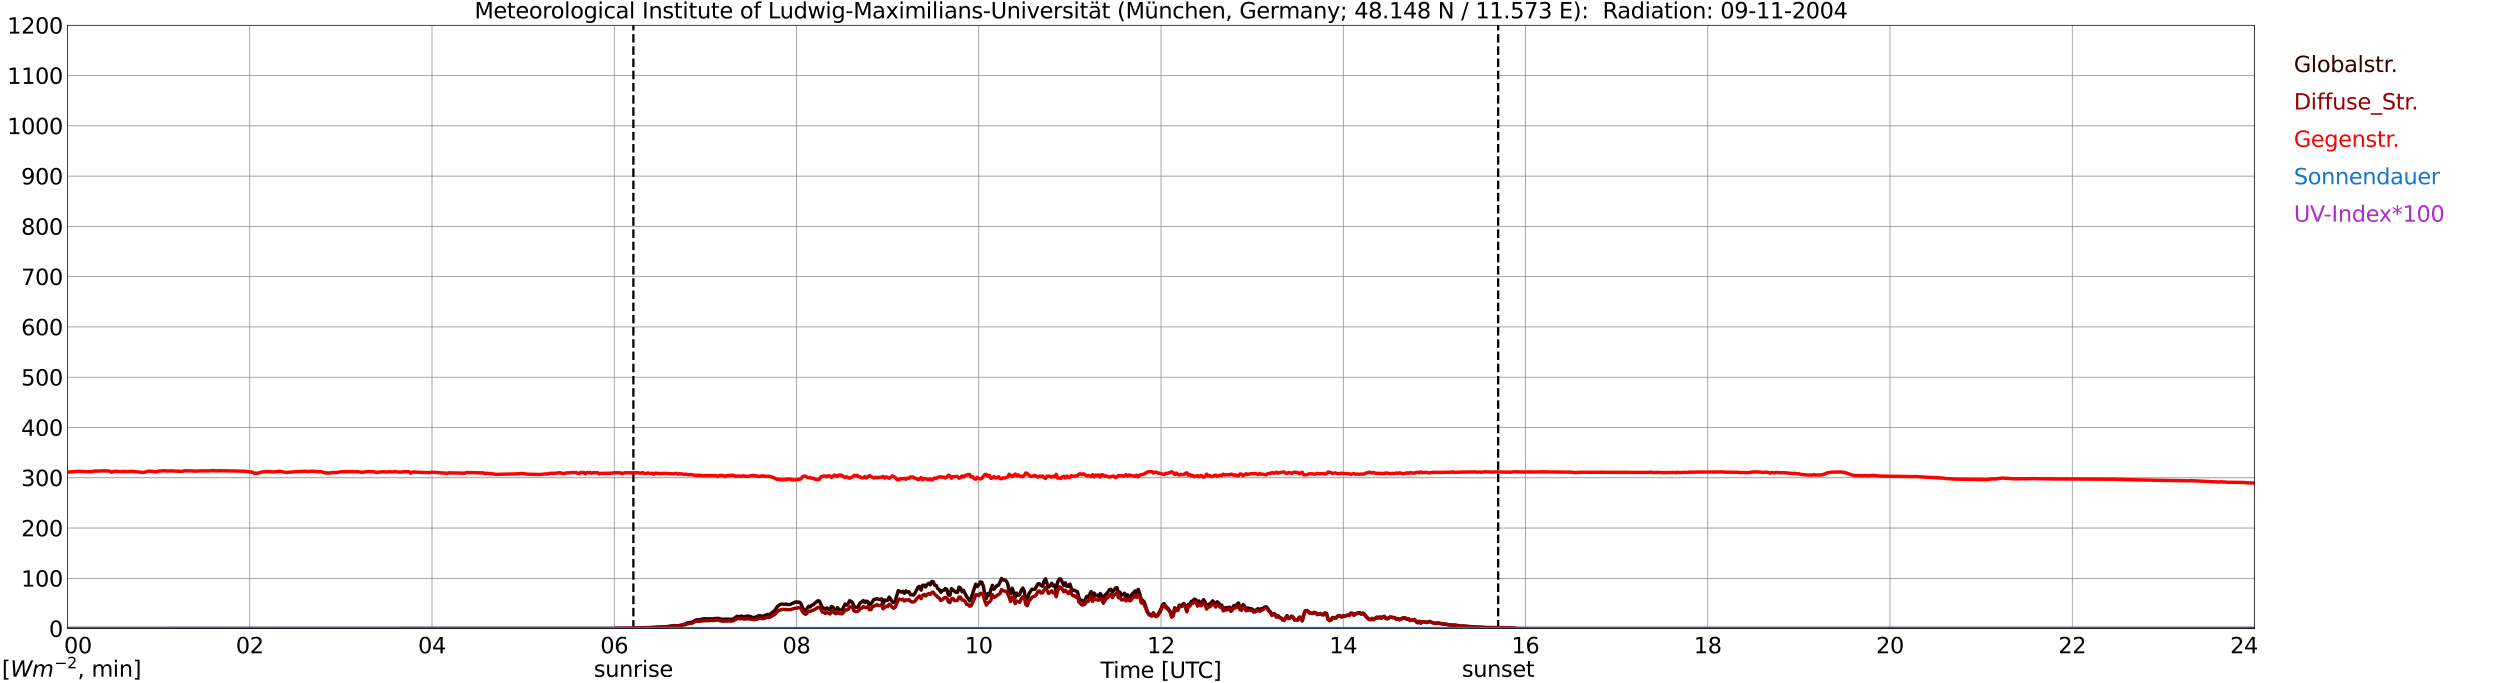 <?xml version="1.0" encoding="utf-8" standalone="no"?>
<!DOCTYPE svg PUBLIC "-//W3C//DTD SVG 1.1//EN"
  "http://www.w3.org/Graphics/SVG/1.1/DTD/svg11.dtd">
<svg xmlns:xlink="http://www.w3.org/1999/xlink" width="1085.4pt" height="296.64pt" viewBox="0 0 1085.4 296.64" xmlns="http://www.w3.org/2000/svg" version="1.1">
 <defs>
  <style type="text/css">*{stroke-linejoin: round; stroke-linecap: butt}</style>
 </defs>
 <g id="figure_1">
  <g id="patch_1">
   <path d="M 0 296.64 
L 1085.4 296.64 
L 1085.4 0 
L 0 0 
z
" style="fill: #ffffff"/>
  </g>
  <g id="axes_1">
   <g id="patch_2">
    <path d="M 29.306 272.909 
L 978.814 272.909 
L 978.814 10.976 
L 29.306 10.976 
z
" style="fill: #ffffff"/>
   </g>
   <g id="patch_3">
    <path d="M 978.814 272.909 
L 978.814 272.909 
L 978.814 10.976 
L 978.814 10.976 
z
" clip-path="url(#pa4fcfa6723)" style="fill: #d3d3d3; opacity: 0.25; stroke: #d3d3d3; stroke-linejoin: miter"/>
   </g>
   <g id="matplotlib.axis_1">
    <g id="xtick_1">
     <g id="line2d_1">
      <path d="M 29.306 272.909 
L 29.306 10.976 
" clip-path="url(#pa4fcfa6723)" style="fill: none; stroke: #808080; stroke-width: 0.3; stroke-linecap: square"/>
     </g>
     <g id="line2d_2"/>
     <g id="text_1">
      <!--    00 -->
      <g transform="translate(18.733 283.627) scale(0.095 -0.095)">
       <defs>
        <path id="DejaVuSans-20" transform="scale(0.016)"/>
        <path id="DejaVuSans-30" d="M 2034 4250 
Q 1547 4250 1301 3770 
Q 1056 3291 1056 2328 
Q 1056 1369 1301 889 
Q 1547 409 2034 409 
Q 2525 409 2770 889 
Q 3016 1369 3016 2328 
Q 3016 3291 2770 3770 
Q 2525 4250 2034 4250 
z
M 2034 4750 
Q 2819 4750 3233 4129 
Q 3647 3509 3647 2328 
Q 3647 1150 3233 529 
Q 2819 -91 2034 -91 
Q 1250 -91 836 529 
Q 422 1150 422 2328 
Q 422 3509 836 4129 
Q 1250 4750 2034 4750 
z
" transform="scale(0.016)"/>
       </defs>
       <use xlink:href="#DejaVuSans-20"/>
       <use xlink:href="#DejaVuSans-20" transform="translate(31.787 0)"/>
       <use xlink:href="#DejaVuSans-20" transform="translate(63.574 0)"/>
       <use xlink:href="#DejaVuSans-30" transform="translate(95.361 0)"/>
       <use xlink:href="#DejaVuSans-30" transform="translate(158.984 0)"/>
      </g>
     </g>
    </g>
    <g id="xtick_2">
     <g id="line2d_3">
      <path d="M 108.431 272.909 
L 108.431 10.976 
" clip-path="url(#pa4fcfa6723)" style="fill: none; stroke: #808080; stroke-width: 0.3; stroke-linecap: square"/>
     </g>
     <g id="line2d_4"/>
     <g id="text_2">
      <!-- 02 -->
      <g transform="translate(102.387 283.627) scale(0.095 -0.095)">
       <defs>
        <path id="DejaVuSans-32" d="M 1228 531 
L 3431 531 
L 3431 0 
L 469 0 
L 469 531 
Q 828 903 1448 1529 
Q 2069 2156 2228 2338 
Q 2531 2678 2651 2914 
Q 2772 3150 2772 3378 
Q 2772 3750 2511 3984 
Q 2250 4219 1831 4219 
Q 1534 4219 1204 4116 
Q 875 4013 500 3803 
L 500 4441 
Q 881 4594 1212 4672 
Q 1544 4750 1819 4750 
Q 2544 4750 2975 4387 
Q 3406 4025 3406 3419 
Q 3406 3131 3298 2873 
Q 3191 2616 2906 2266 
Q 2828 2175 2409 1742 
Q 1991 1309 1228 531 
z
" transform="scale(0.016)"/>
       </defs>
       <use xlink:href="#DejaVuSans-30"/>
       <use xlink:href="#DejaVuSans-32" transform="translate(63.623 0)"/>
      </g>
     </g>
    </g>
    <g id="xtick_3">
     <g id="line2d_5">
      <path d="M 187.557 272.909 
L 187.557 10.976 
" clip-path="url(#pa4fcfa6723)" style="fill: none; stroke: #808080; stroke-width: 0.3; stroke-linecap: square"/>
     </g>
     <g id="line2d_6"/>
     <g id="text_3">
      <!-- 04 -->
      <g transform="translate(181.513 283.627) scale(0.095 -0.095)">
       <defs>
        <path id="DejaVuSans-34" d="M 2419 4116 
L 825 1625 
L 2419 1625 
L 2419 4116 
z
M 2253 4666 
L 3047 4666 
L 3047 1625 
L 3713 1625 
L 3713 1100 
L 3047 1100 
L 3047 0 
L 2419 0 
L 2419 1100 
L 313 1100 
L 313 1709 
L 2253 4666 
z
" transform="scale(0.016)"/>
       </defs>
       <use xlink:href="#DejaVuSans-30"/>
       <use xlink:href="#DejaVuSans-34" transform="translate(63.623 0)"/>
      </g>
     </g>
    </g>
    <g id="xtick_4">
     <g id="line2d_7">
      <path d="M 266.683 272.909 
L 266.683 10.976 
" clip-path="url(#pa4fcfa6723)" style="fill: none; stroke: #808080; stroke-width: 0.3; stroke-linecap: square"/>
     </g>
     <g id="line2d_8"/>
     <g id="text_4">
      <!-- 06 -->
      <g transform="translate(260.638 283.627) scale(0.095 -0.095)">
       <defs>
        <path id="DejaVuSans-36" d="M 2113 2584 
Q 1688 2584 1439 2293 
Q 1191 2003 1191 1497 
Q 1191 994 1439 701 
Q 1688 409 2113 409 
Q 2538 409 2786 701 
Q 3034 994 3034 1497 
Q 3034 2003 2786 2293 
Q 2538 2584 2113 2584 
z
M 3366 4563 
L 3366 3988 
Q 3128 4100 2886 4159 
Q 2644 4219 2406 4219 
Q 1781 4219 1451 3797 
Q 1122 3375 1075 2522 
Q 1259 2794 1537 2939 
Q 1816 3084 2150 3084 
Q 2853 3084 3261 2657 
Q 3669 2231 3669 1497 
Q 3669 778 3244 343 
Q 2819 -91 2113 -91 
Q 1303 -91 875 529 
Q 447 1150 447 2328 
Q 447 3434 972 4092 
Q 1497 4750 2381 4750 
Q 2619 4750 2861 4703 
Q 3103 4656 3366 4563 
z
" transform="scale(0.016)"/>
       </defs>
       <use xlink:href="#DejaVuSans-30"/>
       <use xlink:href="#DejaVuSans-36" transform="translate(63.623 0)"/>
      </g>
     </g>
    </g>
    <g id="xtick_5">
     <g id="line2d_9">
      <path d="M 345.808 272.909 
L 345.808 10.976 
" clip-path="url(#pa4fcfa6723)" style="fill: none; stroke: #808080; stroke-width: 0.3; stroke-linecap: square"/>
     </g>
     <g id="line2d_10"/>
     <g id="text_5">
      <!-- 08 -->
      <g transform="translate(339.764 283.627) scale(0.095 -0.095)">
       <defs>
        <path id="DejaVuSans-38" d="M 2034 2216 
Q 1584 2216 1326 1975 
Q 1069 1734 1069 1313 
Q 1069 891 1326 650 
Q 1584 409 2034 409 
Q 2484 409 2743 651 
Q 3003 894 3003 1313 
Q 3003 1734 2745 1975 
Q 2488 2216 2034 2216 
z
M 1403 2484 
Q 997 2584 770 2862 
Q 544 3141 544 3541 
Q 544 4100 942 4425 
Q 1341 4750 2034 4750 
Q 2731 4750 3128 4425 
Q 3525 4100 3525 3541 
Q 3525 3141 3298 2862 
Q 3072 2584 2669 2484 
Q 3125 2378 3379 2068 
Q 3634 1759 3634 1313 
Q 3634 634 3220 271 
Q 2806 -91 2034 -91 
Q 1263 -91 848 271 
Q 434 634 434 1313 
Q 434 1759 690 2068 
Q 947 2378 1403 2484 
z
M 1172 3481 
Q 1172 3119 1398 2916 
Q 1625 2713 2034 2713 
Q 2441 2713 2670 2916 
Q 2900 3119 2900 3481 
Q 2900 3844 2670 4047 
Q 2441 4250 2034 4250 
Q 1625 4250 1398 4047 
Q 1172 3844 1172 3481 
z
" transform="scale(0.016)"/>
       </defs>
       <use xlink:href="#DejaVuSans-30"/>
       <use xlink:href="#DejaVuSans-38" transform="translate(63.623 0)"/>
      </g>
     </g>
    </g>
    <g id="xtick_6">
     <g id="line2d_11">
      <path d="M 424.934 272.909 
L 424.934 10.976 
" clip-path="url(#pa4fcfa6723)" style="fill: none; stroke: #808080; stroke-width: 0.3; stroke-linecap: square"/>
     </g>
     <g id="line2d_12"/>
     <g id="text_6">
      <!-- 10 -->
      <g transform="translate(418.89 283.627) scale(0.095 -0.095)">
       <defs>
        <path id="DejaVuSans-31" d="M 794 531 
L 1825 531 
L 1825 4091 
L 703 3866 
L 703 4441 
L 1819 4666 
L 2450 4666 
L 2450 531 
L 3481 531 
L 3481 0 
L 794 0 
L 794 531 
z
" transform="scale(0.016)"/>
       </defs>
       <use xlink:href="#DejaVuSans-31"/>
       <use xlink:href="#DejaVuSans-30" transform="translate(63.623 0)"/>
      </g>
     </g>
    </g>
    <g id="xtick_7">
     <g id="line2d_13">
      <path d="M 504.06 272.909 
L 504.06 10.976 
" clip-path="url(#pa4fcfa6723)" style="fill: none; stroke: #808080; stroke-width: 0.3; stroke-linecap: square"/>
     </g>
     <g id="line2d_14"/>
     <g id="text_7">
      <!-- 12 -->
      <g transform="translate(498.015 283.627) scale(0.095 -0.095)">
       <use xlink:href="#DejaVuSans-31"/>
       <use xlink:href="#DejaVuSans-32" transform="translate(63.623 0)"/>
      </g>
     </g>
    </g>
    <g id="xtick_8">
     <g id="line2d_15">
      <path d="M 583.185 272.909 
L 583.185 10.976 
" clip-path="url(#pa4fcfa6723)" style="fill: none; stroke: #808080; stroke-width: 0.3; stroke-linecap: square"/>
     </g>
     <g id="line2d_16"/>
     <g id="text_8">
      <!-- 14 -->
      <g transform="translate(577.141 283.627) scale(0.095 -0.095)">
       <use xlink:href="#DejaVuSans-31"/>
       <use xlink:href="#DejaVuSans-34" transform="translate(63.623 0)"/>
      </g>
     </g>
    </g>
    <g id="xtick_9">
     <g id="line2d_17">
      <path d="M 662.311 272.909 
L 662.311 10.976 
" clip-path="url(#pa4fcfa6723)" style="fill: none; stroke: #808080; stroke-width: 0.3; stroke-linecap: square"/>
     </g>
     <g id="line2d_18"/>
     <g id="text_9">
      <!-- 16 -->
      <g transform="translate(656.267 283.627) scale(0.095 -0.095)">
       <use xlink:href="#DejaVuSans-31"/>
       <use xlink:href="#DejaVuSans-36" transform="translate(63.623 0)"/>
      </g>
     </g>
    </g>
    <g id="xtick_10">
     <g id="line2d_19">
      <path d="M 741.437 272.909 
L 741.437 10.976 
" clip-path="url(#pa4fcfa6723)" style="fill: none; stroke: #808080; stroke-width: 0.3; stroke-linecap: square"/>
     </g>
     <g id="line2d_20"/>
     <g id="text_10">
      <!-- 18 -->
      <g transform="translate(735.392 283.627) scale(0.095 -0.095)">
       <use xlink:href="#DejaVuSans-31"/>
       <use xlink:href="#DejaVuSans-38" transform="translate(63.623 0)"/>
      </g>
     </g>
    </g>
    <g id="xtick_11">
     <g id="line2d_21">
      <path d="M 820.562 272.909 
L 820.562 10.976 
" clip-path="url(#pa4fcfa6723)" style="fill: none; stroke: #808080; stroke-width: 0.3; stroke-linecap: square"/>
     </g>
     <g id="line2d_22"/>
     <g id="text_11">
      <!-- 20 -->
      <g transform="translate(814.518 283.627) scale(0.095 -0.095)">
       <use xlink:href="#DejaVuSans-32"/>
       <use xlink:href="#DejaVuSans-30" transform="translate(63.623 0)"/>
      </g>
     </g>
    </g>
    <g id="xtick_12">
     <g id="line2d_23">
      <path d="M 899.688 272.909 
L 899.688 10.976 
" clip-path="url(#pa4fcfa6723)" style="fill: none; stroke: #808080; stroke-width: 0.3; stroke-linecap: square"/>
     </g>
     <g id="line2d_24"/>
     <g id="text_12">
      <!-- 22 -->
      <g transform="translate(893.644 283.627) scale(0.095 -0.095)">
       <use xlink:href="#DejaVuSans-32"/>
       <use xlink:href="#DejaVuSans-32" transform="translate(63.623 0)"/>
      </g>
     </g>
    </g>
    <g id="xtick_13">
     <g id="line2d_25">
      <path d="M 978.814 272.909 
L 978.814 10.976 
" clip-path="url(#pa4fcfa6723)" style="fill: none; stroke: #808080; stroke-width: 0.3; stroke-linecap: square"/>
     </g>
     <g id="line2d_26"/>
     <g id="text_13">
      <!-- 24    -->
      <g transform="translate(968.241 283.627) scale(0.095 -0.095)">
       <use xlink:href="#DejaVuSans-32"/>
       <use xlink:href="#DejaVuSans-34" transform="translate(63.623 0)"/>
       <use xlink:href="#DejaVuSans-20" transform="translate(127.246 0)"/>
       <use xlink:href="#DejaVuSans-20" transform="translate(159.033 0)"/>
       <use xlink:href="#DejaVuSans-20" transform="translate(190.82 0)"/>
      </g>
     </g>
    </g>
    <g id="text_14">
     <!-- Time [UTC] -->
     <g transform="translate(477.806 294.322) scale(0.095 -0.095)">
      <defs>
       <path id="DejaVuSans-54" d="M -19 4666 
L 3928 4666 
L 3928 4134 
L 2272 4134 
L 2272 0 
L 1638 0 
L 1638 4134 
L -19 4134 
L -19 4666 
z
" transform="scale(0.016)"/>
       <path id="DejaVuSans-69" d="M 603 3500 
L 1178 3500 
L 1178 0 
L 603 0 
L 603 3500 
z
M 603 4863 
L 1178 4863 
L 1178 4134 
L 603 4134 
L 603 4863 
z
" transform="scale(0.016)"/>
       <path id="DejaVuSans-6d" d="M 3328 2828 
Q 3544 3216 3844 3400 
Q 4144 3584 4550 3584 
Q 5097 3584 5394 3201 
Q 5691 2819 5691 2113 
L 5691 0 
L 5113 0 
L 5113 2094 
Q 5113 2597 4934 2840 
Q 4756 3084 4391 3084 
Q 3944 3084 3684 2787 
Q 3425 2491 3425 1978 
L 3425 0 
L 2847 0 
L 2847 2094 
Q 2847 2600 2669 2842 
Q 2491 3084 2119 3084 
Q 1678 3084 1418 2786 
Q 1159 2488 1159 1978 
L 1159 0 
L 581 0 
L 581 3500 
L 1159 3500 
L 1159 2956 
Q 1356 3278 1631 3431 
Q 1906 3584 2284 3584 
Q 2666 3584 2933 3390 
Q 3200 3197 3328 2828 
z
" transform="scale(0.016)"/>
       <path id="DejaVuSans-65" d="M 3597 1894 
L 3597 1613 
L 953 1613 
Q 991 1019 1311 708 
Q 1631 397 2203 397 
Q 2534 397 2845 478 
Q 3156 559 3463 722 
L 3463 178 
Q 3153 47 2828 -22 
Q 2503 -91 2169 -91 
Q 1331 -91 842 396 
Q 353 884 353 1716 
Q 353 2575 817 3079 
Q 1281 3584 2069 3584 
Q 2775 3584 3186 3129 
Q 3597 2675 3597 1894 
z
M 3022 2063 
Q 3016 2534 2758 2815 
Q 2500 3097 2075 3097 
Q 1594 3097 1305 2825 
Q 1016 2553 972 2059 
L 3022 2063 
z
" transform="scale(0.016)"/>
       <path id="DejaVuSans-5b" d="M 550 4863 
L 1875 4863 
L 1875 4416 
L 1125 4416 
L 1125 -397 
L 1875 -397 
L 1875 -844 
L 550 -844 
L 550 4863 
z
" transform="scale(0.016)"/>
       <path id="DejaVuSans-55" d="M 556 4666 
L 1191 4666 
L 1191 1831 
Q 1191 1081 1462 751 
Q 1734 422 2344 422 
Q 2950 422 3222 751 
Q 3494 1081 3494 1831 
L 3494 4666 
L 4128 4666 
L 4128 1753 
Q 4128 841 3676 375 
Q 3225 -91 2344 -91 
Q 1459 -91 1007 375 
Q 556 841 556 1753 
L 556 4666 
z
" transform="scale(0.016)"/>
       <path id="DejaVuSans-43" d="M 4122 4306 
L 4122 3641 
Q 3803 3938 3442 4084 
Q 3081 4231 2675 4231 
Q 1875 4231 1450 3742 
Q 1025 3253 1025 2328 
Q 1025 1406 1450 917 
Q 1875 428 2675 428 
Q 3081 428 3442 575 
Q 3803 722 4122 1019 
L 4122 359 
Q 3791 134 3420 21 
Q 3050 -91 2638 -91 
Q 1578 -91 968 557 
Q 359 1206 359 2328 
Q 359 3453 968 4101 
Q 1578 4750 2638 4750 
Q 3056 4750 3426 4639 
Q 3797 4528 4122 4306 
z
" transform="scale(0.016)"/>
       <path id="DejaVuSans-5d" d="M 1947 4863 
L 1947 -844 
L 622 -844 
L 622 -397 
L 1369 -397 
L 1369 4416 
L 622 4416 
L 622 4863 
L 1947 4863 
z
" transform="scale(0.016)"/>
      </defs>
      <use xlink:href="#DejaVuSans-54"/>
      <use xlink:href="#DejaVuSans-69" transform="translate(57.959 0)"/>
      <use xlink:href="#DejaVuSans-6d" transform="translate(85.742 0)"/>
      <use xlink:href="#DejaVuSans-65" transform="translate(183.154 0)"/>
      <use xlink:href="#DejaVuSans-20" transform="translate(244.678 0)"/>
      <use xlink:href="#DejaVuSans-5b" transform="translate(276.465 0)"/>
      <use xlink:href="#DejaVuSans-55" transform="translate(315.479 0)"/>
      <use xlink:href="#DejaVuSans-54" transform="translate(388.672 0)"/>
      <use xlink:href="#DejaVuSans-43" transform="translate(443.881 0)"/>
      <use xlink:href="#DejaVuSans-5d" transform="translate(513.705 0)"/>
     </g>
    </g>
   </g>
   <g id="matplotlib.axis_2">
    <g id="ytick_1">
     <g id="line2d_27">
      <path d="M 29.306 272.909 
L 978.814 272.909 
" clip-path="url(#pa4fcfa6723)" style="fill: none; stroke: #808080; stroke-width: 0.3; stroke-linecap: square"/>
     </g>
     <g id="line2d_28"/>
     <g id="text_15">
      <!-- 0 -->
      <g transform="translate(21.261 276.518) scale(0.095 -0.095)">
       <use xlink:href="#DejaVuSans-30"/>
      </g>
     </g>
    </g>
    <g id="ytick_2">
     <g id="line2d_29">
      <path d="M 29.306 251.081 
L 978.814 251.081 
" clip-path="url(#pa4fcfa6723)" style="fill: none; stroke: #808080; stroke-width: 0.3; stroke-linecap: square"/>
     </g>
     <g id="line2d_30"/>
     <g id="text_16">
      <!-- 100 -->
      <g transform="translate(9.173 254.69) scale(0.095 -0.095)">
       <use xlink:href="#DejaVuSans-31"/>
       <use xlink:href="#DejaVuSans-30" transform="translate(63.623 0)"/>
       <use xlink:href="#DejaVuSans-30" transform="translate(127.246 0)"/>
      </g>
     </g>
    </g>
    <g id="ytick_3">
     <g id="line2d_31">
      <path d="M 29.306 229.253 
L 978.814 229.253 
" clip-path="url(#pa4fcfa6723)" style="fill: none; stroke: #808080; stroke-width: 0.3; stroke-linecap: square"/>
     </g>
     <g id="line2d_32"/>
     <g id="text_17">
      <!-- 200 -->
      <g transform="translate(9.173 232.863) scale(0.095 -0.095)">
       <use xlink:href="#DejaVuSans-32"/>
       <use xlink:href="#DejaVuSans-30" transform="translate(63.623 0)"/>
       <use xlink:href="#DejaVuSans-30" transform="translate(127.246 0)"/>
      </g>
     </g>
    </g>
    <g id="ytick_4">
     <g id="line2d_33">
      <path d="M 29.306 207.426 
L 978.814 207.426 
" clip-path="url(#pa4fcfa6723)" style="fill: none; stroke: #808080; stroke-width: 0.3; stroke-linecap: square"/>
     </g>
     <g id="line2d_34"/>
     <g id="text_18">
      <!-- 300 -->
      <g transform="translate(9.173 211.035) scale(0.095 -0.095)">
       <defs>
        <path id="DejaVuSans-33" d="M 2597 2516 
Q 3050 2419 3304 2112 
Q 3559 1806 3559 1356 
Q 3559 666 3084 287 
Q 2609 -91 1734 -91 
Q 1441 -91 1130 -33 
Q 819 25 488 141 
L 488 750 
Q 750 597 1062 519 
Q 1375 441 1716 441 
Q 2309 441 2620 675 
Q 2931 909 2931 1356 
Q 2931 1769 2642 2001 
Q 2353 2234 1838 2234 
L 1294 2234 
L 1294 2753 
L 1863 2753 
Q 2328 2753 2575 2939 
Q 2822 3125 2822 3475 
Q 2822 3834 2567 4026 
Q 2313 4219 1838 4219 
Q 1578 4219 1281 4162 
Q 984 4106 628 3988 
L 628 4550 
Q 988 4650 1302 4700 
Q 1616 4750 1894 4750 
Q 2613 4750 3031 4423 
Q 3450 4097 3450 3541 
Q 3450 3153 3228 2886 
Q 3006 2619 2597 2516 
z
" transform="scale(0.016)"/>
       </defs>
       <use xlink:href="#DejaVuSans-33"/>
       <use xlink:href="#DejaVuSans-30" transform="translate(63.623 0)"/>
       <use xlink:href="#DejaVuSans-30" transform="translate(127.246 0)"/>
      </g>
     </g>
    </g>
    <g id="ytick_5">
     <g id="line2d_35">
      <path d="M 29.306 185.598 
L 978.814 185.598 
" clip-path="url(#pa4fcfa6723)" style="fill: none; stroke: #808080; stroke-width: 0.3; stroke-linecap: square"/>
     </g>
     <g id="line2d_36"/>
     <g id="text_19">
      <!-- 400 -->
      <g transform="translate(9.173 189.207) scale(0.095 -0.095)">
       <use xlink:href="#DejaVuSans-34"/>
       <use xlink:href="#DejaVuSans-30" transform="translate(63.623 0)"/>
       <use xlink:href="#DejaVuSans-30" transform="translate(127.246 0)"/>
      </g>
     </g>
    </g>
    <g id="ytick_6">
     <g id="line2d_37">
      <path d="M 29.306 163.77 
L 978.814 163.77 
" clip-path="url(#pa4fcfa6723)" style="fill: none; stroke: #808080; stroke-width: 0.3; stroke-linecap: square"/>
     </g>
     <g id="line2d_38"/>
     <g id="text_20">
      <!-- 500 -->
      <g transform="translate(9.173 167.379) scale(0.095 -0.095)">
       <defs>
        <path id="DejaVuSans-35" d="M 691 4666 
L 3169 4666 
L 3169 4134 
L 1269 4134 
L 1269 2991 
Q 1406 3038 1543 3061 
Q 1681 3084 1819 3084 
Q 2600 3084 3056 2656 
Q 3513 2228 3513 1497 
Q 3513 744 3044 326 
Q 2575 -91 1722 -91 
Q 1428 -91 1123 -41 
Q 819 9 494 109 
L 494 744 
Q 775 591 1075 516 
Q 1375 441 1709 441 
Q 2250 441 2565 725 
Q 2881 1009 2881 1497 
Q 2881 1984 2565 2268 
Q 2250 2553 1709 2553 
Q 1456 2553 1204 2497 
Q 953 2441 691 2322 
L 691 4666 
z
" transform="scale(0.016)"/>
       </defs>
       <use xlink:href="#DejaVuSans-35"/>
       <use xlink:href="#DejaVuSans-30" transform="translate(63.623 0)"/>
       <use xlink:href="#DejaVuSans-30" transform="translate(127.246 0)"/>
      </g>
     </g>
    </g>
    <g id="ytick_7">
     <g id="line2d_39">
      <path d="M 29.306 141.942 
L 978.814 141.942 
" clip-path="url(#pa4fcfa6723)" style="fill: none; stroke: #808080; stroke-width: 0.3; stroke-linecap: square"/>
     </g>
     <g id="line2d_40"/>
     <g id="text_21">
      <!-- 600 -->
      <g transform="translate(9.173 145.551) scale(0.095 -0.095)">
       <use xlink:href="#DejaVuSans-36"/>
       <use xlink:href="#DejaVuSans-30" transform="translate(63.623 0)"/>
       <use xlink:href="#DejaVuSans-30" transform="translate(127.246 0)"/>
      </g>
     </g>
    </g>
    <g id="ytick_8">
     <g id="line2d_41">
      <path d="M 29.306 120.114 
L 978.814 120.114 
" clip-path="url(#pa4fcfa6723)" style="fill: none; stroke: #808080; stroke-width: 0.3; stroke-linecap: square"/>
     </g>
     <g id="line2d_42"/>
     <g id="text_22">
      <!-- 700 -->
      <g transform="translate(9.173 123.724) scale(0.095 -0.095)">
       <defs>
        <path id="DejaVuSans-37" d="M 525 4666 
L 3525 4666 
L 3525 4397 
L 1831 0 
L 1172 0 
L 2766 4134 
L 525 4134 
L 525 4666 
z
" transform="scale(0.016)"/>
       </defs>
       <use xlink:href="#DejaVuSans-37"/>
       <use xlink:href="#DejaVuSans-30" transform="translate(63.623 0)"/>
       <use xlink:href="#DejaVuSans-30" transform="translate(127.246 0)"/>
      </g>
     </g>
    </g>
    <g id="ytick_9">
     <g id="line2d_43">
      <path d="M 29.306 98.287 
L 978.814 98.287 
" clip-path="url(#pa4fcfa6723)" style="fill: none; stroke: #808080; stroke-width: 0.3; stroke-linecap: square"/>
     </g>
     <g id="line2d_44"/>
     <g id="text_23">
      <!-- 800 -->
      <g transform="translate(9.173 101.896) scale(0.095 -0.095)">
       <use xlink:href="#DejaVuSans-38"/>
       <use xlink:href="#DejaVuSans-30" transform="translate(63.623 0)"/>
       <use xlink:href="#DejaVuSans-30" transform="translate(127.246 0)"/>
      </g>
     </g>
    </g>
    <g id="ytick_10">
     <g id="line2d_45">
      <path d="M 29.306 76.459 
L 978.814 76.459 
" clip-path="url(#pa4fcfa6723)" style="fill: none; stroke: #808080; stroke-width: 0.3; stroke-linecap: square"/>
     </g>
     <g id="line2d_46"/>
     <g id="text_24">
      <!-- 900 -->
      <g transform="translate(9.173 80.068) scale(0.095 -0.095)">
       <defs>
        <path id="DejaVuSans-39" d="M 703 97 
L 703 672 
Q 941 559 1184 500 
Q 1428 441 1663 441 
Q 2288 441 2617 861 
Q 2947 1281 2994 2138 
Q 2813 1869 2534 1725 
Q 2256 1581 1919 1581 
Q 1219 1581 811 2004 
Q 403 2428 403 3163 
Q 403 3881 828 4315 
Q 1253 4750 1959 4750 
Q 2769 4750 3195 4129 
Q 3622 3509 3622 2328 
Q 3622 1225 3098 567 
Q 2575 -91 1691 -91 
Q 1453 -91 1209 -44 
Q 966 3 703 97 
z
M 1959 2075 
Q 2384 2075 2632 2365 
Q 2881 2656 2881 3163 
Q 2881 3666 2632 3958 
Q 2384 4250 1959 4250 
Q 1534 4250 1286 3958 
Q 1038 3666 1038 3163 
Q 1038 2656 1286 2365 
Q 1534 2075 1959 2075 
z
" transform="scale(0.016)"/>
       </defs>
       <use xlink:href="#DejaVuSans-39"/>
       <use xlink:href="#DejaVuSans-30" transform="translate(63.623 0)"/>
       <use xlink:href="#DejaVuSans-30" transform="translate(127.246 0)"/>
      </g>
     </g>
    </g>
    <g id="ytick_11">
     <g id="line2d_47">
      <path d="M 29.306 54.631 
L 978.814 54.631 
" clip-path="url(#pa4fcfa6723)" style="fill: none; stroke: #808080; stroke-width: 0.3; stroke-linecap: square"/>
     </g>
     <g id="line2d_48"/>
     <g id="text_25">
      <!-- 1000 -->
      <g transform="translate(3.128 58.24) scale(0.095 -0.095)">
       <use xlink:href="#DejaVuSans-31"/>
       <use xlink:href="#DejaVuSans-30" transform="translate(63.623 0)"/>
       <use xlink:href="#DejaVuSans-30" transform="translate(127.246 0)"/>
       <use xlink:href="#DejaVuSans-30" transform="translate(190.869 0)"/>
      </g>
     </g>
    </g>
    <g id="ytick_12">
     <g id="line2d_49">
      <path d="M 29.306 32.803 
L 978.814 32.803 
" clip-path="url(#pa4fcfa6723)" style="fill: none; stroke: #808080; stroke-width: 0.3; stroke-linecap: square"/>
     </g>
     <g id="line2d_50"/>
     <g id="text_26">
      <!-- 1100 -->
      <g transform="translate(3.128 36.413) scale(0.095 -0.095)">
       <use xlink:href="#DejaVuSans-31"/>
       <use xlink:href="#DejaVuSans-31" transform="translate(63.623 0)"/>
       <use xlink:href="#DejaVuSans-30" transform="translate(127.246 0)"/>
       <use xlink:href="#DejaVuSans-30" transform="translate(190.869 0)"/>
      </g>
     </g>
    </g>
    <g id="ytick_13">
     <g id="line2d_51">
      <path d="M 29.306 10.976 
L 978.814 10.976 
" clip-path="url(#pa4fcfa6723)" style="fill: none; stroke: #808080; stroke-width: 0.3; stroke-linecap: square"/>
     </g>
     <g id="line2d_52"/>
     <g id="text_27">
      <!-- 1200 -->
      <g transform="translate(3.128 14.585) scale(0.095 -0.095)">
       <use xlink:href="#DejaVuSans-31"/>
       <use xlink:href="#DejaVuSans-32" transform="translate(63.623 0)"/>
       <use xlink:href="#DejaVuSans-30" transform="translate(127.246 0)"/>
       <use xlink:href="#DejaVuSans-30" transform="translate(190.869 0)"/>
      </g>
     </g>
    </g>
   </g>
   <g id="line2d_53">
    <path d="M 274.991 272.909 
L 274.991 10.976 
" clip-path="url(#pa4fcfa6723)" style="fill: none; stroke-dasharray: 3.7,1.6; stroke-dashoffset: 0; stroke: #000000"/>
   </g>
   <g id="line2d_54">
    <path d="M 650.442 272.909 
L 650.442 10.976 
" clip-path="url(#pa4fcfa6723)" style="fill: none; stroke-dasharray: 3.7,1.6; stroke-dashoffset: 0; stroke: #000000"/>
   </g>
   <g id="line2d_55">
    <path d="M 29.306 272.909 
L 273.277 272.837 
L 275.255 272.795 
L 279.87 272.715 
L 289.761 272.06 
L 292.399 271.649 
L 293.717 271.732 
L 295.696 271.486 
L 297.674 270.872 
L 298.333 270.462 
L 300.311 270.176 
L 302.289 269.152 
L 303.608 269.069 
L 305.586 268.661 
L 306.246 268.62 
L 306.905 268.7 
L 308.883 268.661 
L 309.543 268.7 
L 310.202 268.537 
L 312.18 268.495 
L 312.839 268.742 
L 313.499 268.864 
L 316.136 268.783 
L 316.796 268.906 
L 318.114 268.825 
L 318.774 268.456 
L 319.433 267.923 
L 320.093 267.554 
L 320.752 267.718 
L 322.071 267.472 
L 322.73 267.801 
L 324.708 267.432 
L 325.368 267.635 
L 326.027 267.718 
L 326.686 268.129 
L 327.346 268.129 
L 328.665 267.718 
L 329.324 267.349 
L 329.983 267.308 
L 330.643 267.513 
L 331.302 267.596 
L 331.961 267.227 
L 332.621 267.063 
L 333.28 266.775 
L 333.94 266.9 
L 334.599 266.489 
L 335.258 265.876 
L 335.918 265.466 
L 336.577 264.769 
L 337.236 263.704 
L 337.896 263.008 
L 338.555 262.558 
L 339.215 262.272 
L 339.874 262.272 
L 340.533 262.394 
L 341.193 262.231 
L 341.852 262.477 
L 342.512 262.477 
L 343.171 262.353 
L 345.149 261.451 
L 345.808 261.288 
L 346.468 261.493 
L 347.127 261.451 
L 347.787 262.231 
L 348.446 263.951 
L 349.105 264.852 
L 349.765 265.055 
L 351.083 263.213 
L 351.743 263.501 
L 352.402 262.763 
L 353.062 262.641 
L 353.721 261.903 
L 355.04 260.838 
L 355.699 260.921 
L 357.018 263.746 
L 357.677 264.073 
L 358.337 264.525 
L 358.996 263.951 
L 359.655 264.525 
L 360.315 264.688 
L 360.974 263.337 
L 361.634 263.582 
L 362.293 264.728 
L 362.952 264.769 
L 363.612 263.828 
L 364.271 264.769 
L 364.93 264.852 
L 365.59 264.769 
L 366.909 262.272 
L 367.568 262.763 
L 368.227 262.108 
L 368.887 260.757 
L 369.546 261.165 
L 370.206 261.82 
L 370.865 263.501 
L 372.184 263.704 
L 372.843 262.844 
L 373.502 261.657 
L 374.162 261.329 
L 374.821 260.716 
L 375.481 261.617 
L 376.14 261.002 
L 376.799 261.207 
L 377.459 262.722 
L 378.118 262.231 
L 379.437 260.225 
L 380.096 260.183 
L 380.756 259.937 
L 381.415 260.183 
L 382.074 260.305 
L 382.734 260.02 
L 383.393 262.231 
L 384.053 260.469 
L 384.712 260.716 
L 385.371 260.591 
L 386.031 259.24 
L 386.69 260.1 
L 387.349 261.288 
L 388.009 261.617 
L 388.668 260.838 
L 389.987 256.457 
L 390.646 256.702 
L 391.306 257.071 
L 391.965 256.702 
L 392.624 257.645 
L 393.284 256.538 
L 393.943 257.112 
L 394.603 256.865 
L 395.262 258.258 
L 395.921 258.094 
L 396.581 258.38 
L 397.24 257.562 
L 398.559 254.94 
L 399.218 254.613 
L 399.878 256.211 
L 400.537 254.122 
L 401.196 254.08 
L 401.856 254.818 
L 402.515 253.753 
L 403.175 253.22 
L 403.834 253.958 
L 404.493 252.485 
L 405.153 252.524 
L 405.812 254.122 
L 406.471 254.163 
L 407.131 255.556 
L 407.79 255.964 
L 408.45 257.112 
L 409.109 256.457 
L 409.768 256.291 
L 410.428 255.556 
L 411.087 255.925 
L 411.746 258.258 
L 412.406 258.505 
L 413.065 255.556 
L 415.043 257.151 
L 415.703 257.193 
L 416.362 254.901 
L 417.022 255.309 
L 417.681 256.907 
L 418.34 256.333 
L 419.659 259.037 
L 420.318 259.814 
L 420.978 260.838 
L 421.637 259.609 
L 423.615 253.631 
L 424.275 254.654 
L 424.934 253.999 
L 425.593 252.648 
L 426.253 252.812 
L 426.912 254.408 
L 427.572 258.177 
L 428.231 259.856 
L 428.89 257.684 
L 429.55 258.463 
L 430.209 256.005 
L 430.869 254.122 
L 431.528 255.842 
L 432.847 254.205 
L 433.506 254.08 
L 434.165 252.771 
L 434.825 251.133 
L 435.484 251.828 
L 436.144 251.747 
L 436.803 252.157 
L 437.462 253.262 
L 438.122 256.538 
L 438.781 257.725 
L 439.44 255.392 
L 440.1 257.029 
L 440.759 259.404 
L 441.419 257.52 
L 442.078 258.505 
L 442.737 257.972 
L 443.397 256.211 
L 444.056 255.309 
L 444.716 256.743 
L 445.375 260.469 
L 446.034 260.347 
L 446.694 257.808 
L 448.012 255.8 
L 448.672 255.883 
L 449.331 255.842 
L 450.65 253.425 
L 451.309 253.508 
L 451.969 254.205 
L 452.628 254.491 
L 453.287 252.36 
L 453.947 251.336 
L 454.606 253.508 
L 455.266 254.859 
L 455.925 254.327 
L 456.584 253.22 
L 457.244 254.408 
L 457.903 253.999 
L 458.563 256.865 
L 459.222 252.607 
L 459.881 251.419 
L 460.541 251.378 
L 461.859 254.205 
L 462.519 253.017 
L 463.178 254.532 
L 463.838 254.571 
L 464.497 253.589 
L 465.156 255.556 
L 465.816 256.291 
L 466.475 256.252 
L 467.134 256.66 
L 467.794 256.907 
L 468.453 259.609 
L 469.113 260.633 
L 469.772 260.591 
L 470.431 261.248 
L 471.091 260.591 
L 471.75 258.954 
L 472.409 259.24 
L 473.728 256.865 
L 474.388 259.528 
L 475.047 257.52 
L 475.706 258.668 
L 476.366 258.38 
L 477.025 259.118 
L 477.685 257.684 
L 479.003 260.1 
L 479.663 258.544 
L 480.981 257.071 
L 481.641 256.047 
L 482.3 255.842 
L 482.96 257.071 
L 483.619 256.333 
L 484.278 255.228 
L 484.938 255.145 
L 485.597 257.234 
L 486.256 257.151 
L 486.916 258.463 
L 487.575 258.217 
L 488.235 257.562 
L 488.894 259.159 
L 489.553 258.217 
L 490.213 259.24 
L 490.872 258.996 
L 491.532 257.889 
L 492.191 257.317 
L 492.85 256.497 
L 493.51 257.808 
L 494.169 255.883 
L 494.828 257.808 
L 495.488 260.305 
L 496.147 260.633 
L 496.807 261.451 
L 498.125 265.507 
L 498.785 266.448 
L 500.103 267.227 
L 500.763 266.081 
L 501.422 267.186 
L 502.082 267.308 
L 502.741 266.775 
L 504.06 264.361 
L 504.719 262.558 
L 505.379 262.067 
L 506.038 263.171 
L 506.697 263.704 
L 507.357 264.442 
L 508.016 265.548 
L 508.675 267.718 
L 509.335 267.063 
L 509.994 263.868 
L 510.654 264.647 
L 511.313 264.564 
L 511.972 262.805 
L 512.632 262.805 
L 513.291 262.6 
L 513.95 262.025 
L 514.61 262.968 
L 515.269 265.138 
L 515.929 262.436 
L 516.588 262.353 
L 517.247 261.085 
L 517.907 260.838 
L 518.566 260.1 
L 519.226 260.428 
L 519.885 261.945 
L 520.544 260.921 
L 521.204 262.025 
L 521.863 261.534 
L 522.522 260.347 
L 523.182 261.288 
L 523.841 263.665 
L 524.501 262.436 
L 525.16 262.272 
L 525.819 261.74 
L 526.479 260.88 
L 527.138 261.576 
L 527.797 262.477 
L 528.457 261.288 
L 529.116 261.82 
L 529.776 262.641 
L 530.435 262.722 
L 531.094 264.361 
L 531.754 263.909 
L 532.413 263.787 
L 533.073 263.951 
L 533.732 263.582 
L 534.391 264.525 
L 535.051 263.951 
L 535.71 262.927 
L 536.369 263.008 
L 537.688 261.781 
L 538.348 263.909 
L 539.007 264.073 
L 539.666 262.517 
L 540.326 263.171 
L 540.985 264.442 
L 541.644 263.992 
L 543.623 264.4 
L 544.282 264.974 
L 544.941 265.097 
L 546.26 264.237 
L 546.919 264.891 
L 547.579 264.278 
L 548.238 264.195 
L 548.898 263.665 
L 549.557 263.418 
L 550.216 263.828 
L 550.876 265.097 
L 551.535 265.588 
L 552.195 266.858 
L 552.854 266.489 
L 553.513 266.531 
L 554.173 267.801 
L 554.832 267.269 
L 555.491 267.923 
L 556.151 268.332 
L 557.47 269.355 
L 558.788 267.308 
L 559.448 268.414 
L 560.107 268.168 
L 560.766 267.513 
L 561.426 268.004 
L 562.085 269.152 
L 562.745 268.989 
L 563.404 269.233 
L 564.063 267.965 
L 564.723 268.087 
L 565.382 269.48 
L 566.042 266.694 
L 566.701 265.18 
L 567.36 265.055 
L 568.02 265.466 
L 568.679 266.203 
L 569.338 266.162 
L 569.998 266.245 
L 570.657 265.876 
L 571.317 266.162 
L 571.976 266.817 
L 572.635 266.531 
L 573.295 266.367 
L 573.954 266.817 
L 574.613 266.775 
L 575.273 266.081 
L 575.932 266.408 
L 576.592 268.864 
L 577.251 269.397 
L 577.91 269.069 
L 578.57 268.046 
L 579.229 268.292 
L 579.889 268.332 
L 580.548 267.635 
L 581.207 267.227 
L 582.526 267.718 
L 583.185 267.349 
L 583.845 267.513 
L 584.504 267.144 
L 585.823 266.98 
L 586.482 266.162 
L 587.142 266.284 
L 587.801 266.98 
L 588.46 266.408 
L 589.12 266.284 
L 589.779 265.998 
L 590.439 266.04 
L 591.098 266.489 
L 591.757 266.162 
L 592.417 266.653 
L 593.076 267.677 
L 594.395 268.947 
L 595.054 268.989 
L 595.714 268.495 
L 596.373 268.989 
L 597.692 267.923 
L 598.351 268.209 
L 599.011 267.882 
L 599.67 268.332 
L 600.329 267.801 
L 600.989 267.596 
L 601.648 268.456 
L 602.307 268.578 
L 603.626 267.84 
L 604.945 268.129 
L 605.604 268.209 
L 606.264 268.783 
L 606.923 268.537 
L 607.582 269.028 
L 608.901 268.373 
L 609.561 268.129 
L 610.22 268.373 
L 610.879 268.906 
L 611.539 268.661 
L 612.198 269.355 
L 612.858 269.274 
L 614.176 268.947 
L 614.836 269.888 
L 615.495 270.34 
L 616.154 269.766 
L 616.814 270.545 
L 617.473 269.929 
L 618.792 270.052 
L 619.451 270.298 
L 620.111 269.971 
L 620.77 269.807 
L 621.429 270.176 
L 623.408 270.709 
L 624.067 270.545 
L 624.726 270.584 
L 625.386 270.748 
L 626.045 270.789 
L 626.705 270.995 
L 627.364 270.953 
L 629.342 271.363 
L 630.001 271.322 
L 630.661 271.608 
L 631.32 271.405 
L 633.958 271.813 
L 634.617 271.977 
L 635.276 271.813 
L 639.892 272.304 
L 641.87 272.387 
L 645.167 272.509 
L 648.464 272.592 
L 650.442 272.632 
L 655.717 272.715 
L 660.333 272.909 
L 978.154 272.909 
L 978.154 272.909 
" clip-path="url(#pa4fcfa6723)" style="fill: none; stroke: #330000; stroke-width: 1.5; stroke-linecap: square"/>
   </g>
   <g id="line2d_56">
    <path d="M 29.306 272.909 
L 266.683 272.909 
L 267.342 272.71 
L 274.595 272.669 
L 275.914 272.586 
L 280.53 272.501 
L 285.805 272.25 
L 287.783 272.208 
L 289.102 272.082 
L 289.761 272.082 
L 291.08 271.913 
L 293.058 271.745 
L 294.377 271.745 
L 297.674 271.158 
L 298.333 270.822 
L 299.652 270.613 
L 300.311 270.571 
L 300.971 270.359 
L 301.63 269.94 
L 302.289 269.689 
L 303.608 269.731 
L 306.246 269.436 
L 307.564 269.48 
L 308.883 269.312 
L 309.543 269.436 
L 311.521 269.226 
L 312.18 269.312 
L 312.839 269.563 
L 314.158 269.731 
L 314.818 269.604 
L 315.477 269.646 
L 316.136 269.563 
L 317.455 269.646 
L 318.114 269.604 
L 319.433 268.934 
L 320.093 268.513 
L 321.411 268.681 
L 322.071 268.513 
L 322.73 268.722 
L 323.39 268.766 
L 324.708 268.598 
L 325.368 268.766 
L 326.027 268.807 
L 327.346 269.058 
L 328.665 268.807 
L 329.324 268.471 
L 329.983 268.388 
L 331.302 268.639 
L 332.621 268.135 
L 333.28 267.967 
L 333.94 268.008 
L 334.599 267.843 
L 335.258 267.338 
L 335.918 267.044 
L 336.577 266.625 
L 337.236 265.784 
L 337.896 265.197 
L 338.555 264.861 
L 339.874 264.525 
L 340.533 264.651 
L 341.193 264.568 
L 341.852 264.693 
L 343.171 264.651 
L 345.149 264.106 
L 345.808 264.064 
L 346.468 263.896 
L 347.127 263.896 
L 347.787 264.274 
L 348.446 265.616 
L 349.105 266.371 
L 349.765 266.708 
L 350.424 266.162 
L 351.083 265.407 
L 351.743 265.448 
L 353.062 264.861 
L 353.721 264.61 
L 355.04 263.77 
L 355.699 263.687 
L 356.359 264.4 
L 357.018 265.743 
L 357.677 265.826 
L 358.337 266.33 
L 358.996 265.952 
L 359.655 266.162 
L 360.315 266.539 
L 360.974 265.66 
L 361.634 265.492 
L 362.293 266.162 
L 362.952 266.457 
L 363.612 265.869 
L 364.271 266.288 
L 365.59 266.498 
L 366.249 265.869 
L 366.909 264.734 
L 367.568 264.861 
L 368.227 264.61 
L 368.887 263.518 
L 369.546 263.477 
L 370.206 263.938 
L 370.865 265.28 
L 371.524 265.533 
L 372.184 265.492 
L 372.843 265.156 
L 373.502 264.023 
L 374.162 264.064 
L 374.821 263.392 
L 375.481 263.687 
L 376.14 263.811 
L 376.799 263.35 
L 377.459 264.693 
L 378.118 264.693 
L 378.777 263.518 
L 380.756 262.51 
L 381.415 262.931 
L 382.074 262.931 
L 382.734 262.51 
L 383.393 264.315 
L 384.712 263.182 
L 385.371 263.35 
L 386.031 262.342 
L 386.69 262.763 
L 387.349 263.643 
L 388.009 264.064 
L 388.668 263.643 
L 389.987 260.286 
L 390.646 260.118 
L 391.306 260.454 
L 391.965 260.159 
L 392.624 260.958 
L 393.284 260.412 
L 393.943 260.537 
L 394.603 260.369 
L 395.262 261 
L 395.921 261.377 
L 396.581 261.336 
L 397.24 261.041 
L 397.899 260.076 
L 399.218 258.732 
L 399.878 259.908 
L 400.537 258.522 
L 401.196 258.103 
L 401.856 258.775 
L 402.515 258.103 
L 403.175 257.684 
L 403.834 258.062 
L 404.493 257.306 
L 405.153 257.095 
L 405.812 258.103 
L 406.471 258.522 
L 407.131 259.362 
L 407.79 259.614 
L 408.45 260.705 
L 409.109 260.327 
L 409.768 259.699 
L 410.428 259.404 
L 411.087 259.614 
L 411.746 261.251 
L 412.406 261.628 
L 413.065 260.035 
L 413.725 259.867 
L 414.384 260.749 
L 415.703 260.705 
L 416.362 259.236 
L 417.022 259.277 
L 417.681 260.495 
L 418.34 260.537 
L 419 261.041 
L 419.659 262.386 
L 420.318 262.427 
L 420.978 263.224 
L 421.637 262.973 
L 422.956 260.159 
L 423.615 258.23 
L 424.275 258.186 
L 424.934 258.69 
L 425.593 257.599 
L 426.253 257.64 
L 426.912 258.522 
L 427.572 260.958 
L 428.231 262.72 
L 428.89 261.672 
L 429.55 261.377 
L 430.209 260.622 
L 430.869 258.186 
L 431.528 259.404 
L 432.187 259.111 
L 432.847 258.481 
L 434.165 257.767 
L 434.825 256.003 
L 435.484 256.507 
L 436.803 256.717 
L 437.462 257.684 
L 438.122 259.236 
L 438.781 261.168 
L 439.44 259.236 
L 440.1 259.74 
L 440.759 262.049 
L 441.419 260.958 
L 442.078 261.126 
L 442.737 261.504 
L 443.397 259.908 
L 444.056 259.026 
L 444.716 259.572 
L 445.375 262.469 
L 446.034 262.973 
L 446.694 261 
L 447.353 260.369 
L 448.012 259.321 
L 449.331 258.817 
L 449.991 258.103 
L 450.65 256.761 
L 451.309 256.593 
L 451.969 257.474 
L 452.628 257.389 
L 453.947 255.08 
L 455.266 257.684 
L 456.584 256.507 
L 457.244 257.389 
L 457.903 257.18 
L 458.563 259.068 
L 459.222 256.466 
L 459.881 254.787 
L 460.541 255.08 
L 461.2 255.794 
L 461.859 256.929 
L 462.519 256.215 
L 463.178 257.138 
L 463.838 257.725 
L 464.497 256.634 
L 465.816 258.69 
L 466.475 258.607 
L 467.134 259.277 
L 467.794 258.775 
L 468.453 261.377 
L 469.772 262.678 
L 470.431 262.595 
L 471.091 262.259 
L 471.75 260.832 
L 472.409 261.168 
L 473.069 260.244 
L 473.728 258.858 
L 474.388 261.126 
L 475.047 259.95 
L 475.706 260.327 
L 477.025 260.58 
L 477.685 260.286 
L 478.344 260.159 
L 479.003 261.881 
L 480.322 259.823 
L 480.981 259.445 
L 481.641 258.522 
L 482.3 258.062 
L 482.96 259.445 
L 483.619 258.354 
L 484.278 258.02 
L 484.938 257.306 
L 485.597 259.531 
L 486.256 259.362 
L 486.916 260.454 
L 487.575 260.454 
L 488.235 259.867 
L 488.894 260.873 
L 489.553 259.991 
L 490.213 260.749 
L 490.872 260.832 
L 491.532 259.74 
L 492.191 259.321 
L 492.85 258.566 
L 493.51 259.445 
L 494.169 258.103 
L 494.828 258.985 
L 495.488 261.755 
L 496.147 261.84 
L 496.807 262.51 
L 498.125 265.826 
L 498.785 266.876 
L 500.103 267.506 
L 500.763 266.539 
L 501.422 267.463 
L 502.082 267.716 
L 502.741 267.212 
L 504.06 264.946 
L 504.719 263.35 
L 505.379 262.846 
L 506.038 263.728 
L 506.697 264.232 
L 508.016 265.616 
L 508.675 267.926 
L 509.335 267.463 
L 509.994 264.525 
L 510.654 264.988 
L 511.313 265.114 
L 511.972 263.518 
L 512.632 263.433 
L 513.291 263.182 
L 513.95 262.637 
L 514.61 263.35 
L 515.269 265.616 
L 515.929 263.182 
L 516.588 263.097 
L 517.247 262.174 
L 517.907 261.881 
L 518.566 261.336 
L 519.226 261.377 
L 519.885 263.141 
L 520.544 262.091 
L 521.204 263.014 
L 521.863 262.763 
L 522.522 261.755 
L 523.182 262.174 
L 523.841 264.442 
L 524.501 263.56 
L 525.16 263.477 
L 525.819 262.931 
L 526.479 262.218 
L 527.138 262.427 
L 527.797 263.56 
L 528.457 262.427 
L 529.776 263.643 
L 530.435 263.728 
L 531.094 265.197 
L 532.413 264.693 
L 533.073 264.734 
L 533.732 264.315 
L 534.391 265.448 
L 535.051 264.819 
L 535.71 263.938 
L 536.369 263.938 
L 537.029 263.601 
L 537.688 262.888 
L 538.348 264.734 
L 539.007 264.988 
L 539.666 263.77 
L 540.326 263.77 
L 540.985 265.156 
L 542.304 264.861 
L 542.963 265.029 
L 543.623 264.988 
L 544.282 265.743 
L 544.941 265.66 
L 545.601 265.365 
L 546.26 264.946 
L 546.919 265.407 
L 547.579 264.946 
L 548.238 264.778 
L 548.898 264.232 
L 549.557 264.106 
L 550.216 264.232 
L 550.876 265.407 
L 551.535 265.994 
L 552.195 267.212 
L 552.854 266.793 
L 553.513 266.793 
L 554.173 267.967 
L 554.832 267.589 
L 555.491 268.135 
L 556.151 268.471 
L 556.81 269.017 
L 557.47 269.395 
L 558.788 267.338 
L 559.448 268.554 
L 560.107 268.262 
L 560.766 267.631 
L 561.426 267.926 
L 562.085 269.144 
L 562.745 269.017 
L 563.404 269.226 
L 564.063 268.135 
L 564.723 268.052 
L 565.382 269.563 
L 566.042 267.085 
L 566.701 265.407 
L 567.36 265.239 
L 568.02 265.616 
L 568.679 266.247 
L 569.998 266.371 
L 570.657 265.911 
L 571.317 266.162 
L 571.976 266.793 
L 572.635 266.666 
L 573.295 266.415 
L 573.954 266.876 
L 574.613 267.002 
L 575.273 266.33 
L 575.932 266.371 
L 576.592 268.807 
L 577.251 269.48 
L 577.91 269.185 
L 578.57 268.262 
L 579.889 268.43 
L 580.548 267.716 
L 581.207 267.338 
L 581.867 267.548 
L 582.526 267.884 
L 583.185 267.506 
L 583.845 267.631 
L 585.164 267.085 
L 585.823 267.253 
L 586.482 266.371 
L 587.142 266.33 
L 587.801 267.17 
L 588.46 266.625 
L 589.779 266.247 
L 590.439 266.247 
L 591.098 266.708 
L 591.757 266.371 
L 592.417 266.834 
L 593.076 267.716 
L 594.395 268.89 
L 595.054 269.058 
L 595.714 268.513 
L 596.373 269.058 
L 597.692 268.052 
L 598.351 268.388 
L 599.011 267.926 
L 599.67 268.43 
L 600.329 267.926 
L 600.989 267.716 
L 601.648 268.471 
L 602.307 268.681 
L 602.967 268.388 
L 603.626 267.967 
L 605.604 268.303 
L 606.264 268.849 
L 606.923 268.639 
L 607.582 269.1 
L 608.242 268.722 
L 608.901 268.554 
L 609.561 268.22 
L 610.22 268.43 
L 610.879 268.934 
L 611.539 268.681 
L 612.198 269.395 
L 614.176 268.975 
L 614.836 269.772 
L 615.495 270.359 
L 616.154 269.814 
L 616.814 270.486 
L 617.473 269.982 
L 618.792 270.067 
L 619.451 270.235 
L 620.77 269.814 
L 621.429 270.15 
L 623.408 270.695 
L 624.067 270.486 
L 624.726 270.527 
L 625.386 270.695 
L 626.045 270.737 
L 626.705 270.949 
L 627.364 270.905 
L 628.683 271.158 
L 629.342 271.283 
L 630.001 271.241 
L 630.661 271.494 
L 631.32 271.326 
L 633.958 271.704 
L 634.617 271.872 
L 635.276 271.745 
L 637.914 271.996 
L 645.827 272.418 
L 647.145 272.418 
L 652.42 272.501 
L 655.058 272.586 
L 657.695 272.627 
L 658.355 272.909 
L 978.154 272.909 
L 978.154 272.909 
" clip-path="url(#pa4fcfa6723)" style="fill: none; stroke: #990000; stroke-width: 1.5; stroke-linecap: square"/>
   </g>
   <g id="line2d_57">
    <path d="M 29.306 204.97 
L 33.921 204.603 
L 37.878 204.784 
L 39.856 204.743 
L 41.175 204.525 
L 43.153 204.527 
L 44.472 204.407 
L 47.768 204.533 
L 48.428 205.075 
L 49.087 204.736 
L 49.747 204.636 
L 53.043 204.745 
L 53.703 204.625 
L 54.362 204.769 
L 57.659 204.651 
L 62.275 205.145 
L 64.253 204.597 
L 64.912 204.538 
L 67.55 204.843 
L 68.209 204.756 
L 68.869 204.544 
L 71.506 204.354 
L 72.825 204.527 
L 74.144 204.424 
L 78.1 204.618 
L 79.419 204.625 
L 80.078 204.372 
L 82.716 204.437 
L 83.375 204.42 
L 84.034 204.564 
L 84.694 204.492 
L 85.353 204.566 
L 86.672 204.444 
L 90.628 204.435 
L 92.606 204.293 
L 93.925 204.461 
L 95.244 204.367 
L 97.222 204.405 
L 99.2 204.429 
L 106.453 204.608 
L 108.431 204.883 
L 109.091 204.896 
L 109.75 205.101 
L 110.41 205.441 
L 111.728 205.465 
L 113.707 204.889 
L 115.685 204.758 
L 117.003 204.752 
L 118.982 204.907 
L 120.96 204.662 
L 121.619 204.61 
L 124.257 205.147 
L 129.532 204.697 
L 131.51 204.671 
L 132.829 204.597 
L 133.488 204.754 
L 134.807 204.592 
L 136.785 204.638 
L 138.104 204.811 
L 139.422 204.787 
L 141.4 205.326 
L 143.379 205.337 
L 144.038 205.142 
L 146.016 205.186 
L 147.994 204.826 
L 155.247 204.767 
L 157.226 205.101 
L 159.863 204.675 
L 161.841 204.767 
L 163.819 205.129 
L 165.138 204.902 
L 166.457 204.835 
L 167.776 204.957 
L 168.435 204.843 
L 169.754 204.869 
L 171.073 204.85 
L 171.732 204.662 
L 172.391 204.952 
L 173.051 204.907 
L 173.71 205 
L 175.688 204.802 
L 177.007 204.843 
L 177.666 204.802 
L 178.326 205.437 
L 178.985 204.981 
L 179.645 204.924 
L 181.623 205.055 
L 184.92 205.151 
L 186.238 205.184 
L 187.557 205.011 
L 188.217 205.101 
L 188.876 205.07 
L 191.513 205.295 
L 193.492 205.433 
L 194.151 205.507 
L 194.81 205.282 
L 199.426 205.372 
L 200.085 205.459 
L 200.745 205.372 
L 201.404 205.5 
L 202.723 205.149 
L 209.976 205.31 
L 210.635 205.631 
L 211.295 205.468 
L 213.932 205.745 
L 215.251 205.965 
L 216.57 205.954 
L 217.889 205.88 
L 223.823 205.767 
L 226.461 205.581 
L 227.779 205.684 
L 228.439 205.847 
L 230.417 205.906 
L 234.373 206.011 
L 235.692 205.874 
L 237.011 205.762 
L 237.67 205.828 
L 238.989 205.465 
L 240.967 205.518 
L 242.286 205.31 
L 242.945 205.214 
L 244.923 205.686 
L 245.583 205.361 
L 246.901 205.289 
L 248.88 205.142 
L 250.198 205.166 
L 250.858 205.47 
L 251.517 205.609 
L 252.176 205.068 
L 252.836 205.158 
L 253.495 205.134 
L 254.155 205.692 
L 254.814 205.171 
L 255.473 205.271 
L 256.133 205.101 
L 256.792 205.415 
L 257.451 205.241 
L 259.43 205.195 
L 260.089 205.749 
L 260.748 205.546 
L 265.364 205.457 
L 266.683 205.238 
L 269.32 205.262 
L 269.98 205.633 
L 271.298 205.241 
L 272.617 205.289 
L 273.277 205.219 
L 273.936 205.367 
L 274.595 205.201 
L 275.914 205.275 
L 277.233 205.267 
L 277.892 205.437 
L 279.211 205.208 
L 279.87 205.594 
L 280.53 205.583 
L 281.189 205.354 
L 282.508 205.575 
L 283.167 205.492 
L 283.827 205.874 
L 284.486 205.42 
L 286.464 205.596 
L 288.442 205.522 
L 292.399 205.734 
L 293.717 205.537 
L 294.377 205.939 
L 295.036 205.642 
L 295.696 205.775 
L 296.355 205.747 
L 297.014 205.998 
L 297.674 205.858 
L 298.333 206.042 
L 299.652 206.048 
L 300.311 206.048 
L 301.63 206.382 
L 303.608 206.317 
L 304.927 206.507 
L 306.905 206.48 
L 310.861 206.515 
L 311.521 206.904 
L 312.18 206.515 
L 312.839 206.393 
L 314.158 206.469 
L 314.818 206.945 
L 315.477 206.483 
L 318.114 206.325 
L 319.433 206.736 
L 320.093 206.753 
L 320.752 206.631 
L 321.411 206.773 
L 322.071 206.753 
L 322.73 206.524 
L 323.39 206.775 
L 324.049 206.762 
L 324.708 206.865 
L 326.686 206.38 
L 327.346 206.528 
L 328.665 206.651 
L 329.324 206.858 
L 331.302 206.585 
L 331.961 206.812 
L 332.621 206.725 
L 333.28 206.908 
L 333.94 206.718 
L 335.258 207.196 
L 335.918 207.371 
L 337.236 208.067 
L 339.874 208.301 
L 340.533 208.165 
L 341.193 208.294 
L 341.852 207.993 
L 343.171 208.048 
L 343.83 208.31 
L 345.808 208.395 
L 346.468 208.179 
L 347.127 208.148 
L 347.787 207.849 
L 348.446 206.956 
L 349.105 206.67 
L 349.765 206.766 
L 350.424 207.188 
L 351.083 207.43 
L 351.743 207.231 
L 352.402 207.711 
L 353.062 207.613 
L 353.721 208.045 
L 355.04 208.24 
L 355.699 208.155 
L 356.359 207.039 
L 357.677 206.618 
L 358.337 206.659 
L 358.996 206.982 
L 359.655 206.511 
L 360.315 206.712 
L 360.974 207.22 
L 362.293 206.227 
L 363.612 206.817 
L 364.271 206.212 
L 365.59 206.408 
L 366.249 207.006 
L 366.909 207.264 
L 367.568 206.991 
L 368.887 207.609 
L 370.206 206.993 
L 370.865 206.343 
L 371.524 206.618 
L 372.184 206.389 
L 372.843 207 
L 373.502 207.041 
L 374.162 207.439 
L 374.821 207.428 
L 375.481 206.875 
L 376.14 207.495 
L 377.459 206.509 
L 379.437 207.567 
L 380.096 207.201 
L 380.756 207.351 
L 382.734 207.164 
L 383.393 206.845 
L 384.053 207.587 
L 384.712 207.022 
L 386.031 207.666 
L 386.69 207.214 
L 387.349 206.624 
L 388.668 207.284 
L 389.328 208.179 
L 389.987 208.366 
L 391.306 207.779 
L 391.965 207.897 
L 392.624 207.674 
L 393.284 208.074 
L 393.943 207.602 
L 394.603 207.657 
L 395.262 207.087 
L 396.581 207.142 
L 397.24 207.677 
L 397.899 207.788 
L 398.559 208.275 
L 399.218 208.032 
L 399.878 207.351 
L 400.537 208.227 
L 401.196 207.842 
L 401.856 207.757 
L 402.515 208.131 
L 403.175 208.238 
L 403.834 207.934 
L 404.493 208.419 
L 405.153 208.091 
L 405.812 207.511 
L 406.471 207.738 
L 407.131 207.242 
L 408.45 206.95 
L 409.109 207.194 
L 409.768 207.137 
L 410.428 207.543 
L 411.087 207.137 
L 411.746 206.29 
L 412.406 206.581 
L 413.065 207.635 
L 413.725 206.921 
L 414.384 206.958 
L 415.043 206.862 
L 415.703 206.917 
L 416.362 207.613 
L 417.022 207.327 
L 417.681 206.62 
L 418.34 207.083 
L 419 206.4 
L 419.659 206.288 
L 420.318 206.048 
L 420.978 206.015 
L 421.637 207.072 
L 422.297 206.958 
L 422.956 207.803 
L 423.615 208.054 
L 424.275 207.238 
L 424.934 207.746 
L 425.593 207.936 
L 426.253 207.694 
L 427.572 206.002 
L 428.231 205.965 
L 428.89 206.749 
L 429.55 206.389 
L 430.209 207.694 
L 430.869 207.445 
L 431.528 206.891 
L 432.187 207.511 
L 432.847 207.443 
L 433.506 206.95 
L 434.165 207.775 
L 434.825 207.845 
L 435.484 207.467 
L 436.144 207.559 
L 436.803 207.262 
L 437.462 207.126 
L 438.122 205.906 
L 438.781 206.314 
L 439.44 206.917 
L 440.759 205.836 
L 441.419 206.662 
L 442.078 206.155 
L 442.737 206.657 
L 444.056 206.937 
L 444.716 206.373 
L 445.375 205.313 
L 446.034 205.681 
L 447.353 206.788 
L 448.012 206.814 
L 449.331 206.382 
L 450.65 207.124 
L 451.309 206.716 
L 451.969 206.915 
L 452.628 206.651 
L 453.287 207.386 
L 453.947 207.735 
L 454.606 206.679 
L 455.925 206.821 
L 456.584 207.155 
L 457.244 206.701 
L 457.903 207.024 
L 458.563 205.941 
L 459.222 207.589 
L 459.881 207.484 
L 460.541 207.781 
L 461.2 207.105 
L 461.859 206.793 
L 462.519 207.498 
L 463.178 206.655 
L 463.838 207.231 
L 464.497 207.301 
L 465.156 206.485 
L 465.816 206.867 
L 467.794 206.483 
L 468.453 205.806 
L 469.113 205.705 
L 469.772 206.072 
L 470.431 205.688 
L 471.75 206.607 
L 472.409 206.4 
L 473.069 206.59 
L 473.728 206.928 
L 474.388 206.09 
L 475.047 207.013 
L 475.706 206.229 
L 476.366 206.581 
L 477.025 206.205 
L 477.685 207.12 
L 478.344 206.066 
L 479.003 206.212 
L 479.663 206.744 
L 480.322 206.651 
L 481.641 207.14 
L 482.96 206.72 
L 483.619 206.716 
L 484.278 207.382 
L 484.938 207.009 
L 485.597 206.439 
L 486.256 206.552 
L 486.916 206.485 
L 487.575 206.731 
L 488.235 206.598 
L 488.894 206.046 
L 489.553 206.648 
L 490.213 206.225 
L 492.85 206.795 
L 493.51 206.284 
L 494.169 207.041 
L 494.828 206.251 
L 495.488 206.074 
L 496.147 206.015 
L 496.807 205.725 
L 498.125 204.961 
L 498.785 204.804 
L 500.103 204.754 
L 500.763 205.372 
L 501.422 205.009 
L 502.082 204.979 
L 502.741 205.378 
L 503.4 205.441 
L 505.379 206.037 
L 506.038 205.492 
L 506.697 205.542 
L 508.016 205.134 
L 508.675 204.804 
L 509.335 205.219 
L 509.994 206.063 
L 510.654 205.374 
L 511.313 205.911 
L 511.972 206.271 
L 512.632 205.967 
L 513.95 206.053 
L 514.61 205.559 
L 515.269 205.278 
L 515.929 206.338 
L 516.588 205.981 
L 517.247 206.659 
L 517.907 206.395 
L 518.566 206.982 
L 519.885 206.487 
L 520.544 206.991 
L 521.204 206.45 
L 521.863 206.611 
L 522.522 207.181 
L 523.182 206.891 
L 523.841 205.858 
L 524.501 206.561 
L 525.16 206.445 
L 525.819 206.858 
L 526.479 206.878 
L 527.138 206.448 
L 527.797 206.29 
L 528.457 206.773 
L 529.776 206.282 
L 530.435 206.424 
L 531.094 205.86 
L 531.754 206.242 
L 532.413 206.055 
L 533.732 206.162 
L 534.391 205.852 
L 535.051 205.983 
L 535.71 206.358 
L 536.369 206.181 
L 537.029 206.487 
L 537.688 206.57 
L 538.348 205.76 
L 539.007 205.871 
L 539.666 206.537 
L 540.985 205.664 
L 541.644 206.024 
L 542.963 205.695 
L 544.282 205.677 
L 544.941 205.607 
L 545.601 205.754 
L 546.26 206.055 
L 546.919 205.544 
L 547.579 205.902 
L 548.238 205.887 
L 549.557 206.17 
L 550.216 205.751 
L 550.876 205.507 
L 551.535 205.585 
L 552.195 205.199 
L 553.513 205.428 
L 554.173 204.979 
L 554.832 205.415 
L 556.81 204.944 
L 557.47 204.915 
L 558.129 205.389 
L 558.788 205.548 
L 559.448 205.166 
L 560.107 205.265 
L 560.766 205.518 
L 561.426 205.169 
L 562.085 204.959 
L 562.745 205.16 
L 563.404 205.127 
L 564.063 205.644 
L 565.382 205.048 
L 566.042 206.192 
L 567.36 206.109 
L 568.679 205.62 
L 569.338 205.749 
L 569.998 205.73 
L 570.657 205.957 
L 571.976 205.496 
L 572.635 205.712 
L 574.613 205.612 
L 575.273 205.832 
L 575.932 205.673 
L 576.592 204.922 
L 577.91 205.258 
L 578.57 205.629 
L 579.229 205.348 
L 579.889 205.376 
L 581.207 205.723 
L 581.867 205.47 
L 585.823 205.708 
L 586.482 205.985 
L 587.801 205.559 
L 588.46 205.937 
L 589.12 205.778 
L 589.779 205.906 
L 590.439 205.908 
L 591.098 205.786 
L 591.757 205.871 
L 592.417 205.767 
L 593.076 205.348 
L 593.736 205.23 
L 594.395 204.998 
L 595.714 205.317 
L 596.373 205.138 
L 597.032 205.448 
L 600.989 205.603 
L 601.648 205.315 
L 602.967 205.527 
L 603.626 205.686 
L 604.286 205.553 
L 605.604 205.551 
L 606.264 205.358 
L 606.923 205.492 
L 607.582 205.273 
L 608.901 205.603 
L 609.561 205.655 
L 610.879 205.282 
L 611.539 205.444 
L 612.198 205.179 
L 613.517 205.38 
L 614.176 205.448 
L 614.836 205.055 
L 615.495 205.068 
L 616.154 205.245 
L 616.814 204.874 
L 617.473 205.234 
L 619.451 205.044 
L 620.111 205.315 
L 620.77 205.293 
L 622.089 205.066 
L 623.408 205.079 
L 626.045 205.099 
L 627.364 205.057 
L 630.001 205.04 
L 630.661 204.865 
L 631.32 205.068 
L 635.936 204.95 
L 638.573 204.911 
L 640.552 204.872 
L 641.211 205.029 
L 641.87 204.904 
L 643.189 205.042 
L 644.508 204.817 
L 647.145 204.946 
L 649.783 204.887 
L 653.739 204.985 
L 655.058 204.935 
L 655.717 205.072 
L 656.377 204.907 
L 658.355 204.78 
L 659.014 204.968 
L 659.674 204.852 
L 660.333 204.944 
L 660.992 204.878 
L 661.652 204.95 
L 663.63 204.883 
L 666.927 204.922 
L 670.224 204.828 
L 672.202 204.907 
L 674.839 204.911 
L 676.158 204.957 
L 682.092 204.976 
L 683.411 205.129 
L 684.071 205.182 
L 686.708 205.022 
L 713.743 205.101 
L 715.721 205.112 
L 716.38 205 
L 718.358 205.14 
L 720.996 205.103 
L 721.655 205.206 
L 723.633 205.171 
L 726.93 205.114 
L 727.59 205.221 
L 728.249 205.066 
L 729.568 205.155 
L 731.546 205.051 
L 732.205 205.125 
L 733.524 204.987 
L 746.712 204.904 
L 748.031 204.898 
L 749.349 205.022 
L 751.327 205.014 
L 752.646 205.038 
L 754.624 205.046 
L 755.284 205.164 
L 757.262 205.121 
L 757.921 205.199 
L 759.899 205.123 
L 760.559 204.937 
L 762.537 204.865 
L 765.834 205.107 
L 766.493 204.99 
L 767.812 205.103 
L 768.471 205.463 
L 769.131 205.094 
L 770.449 205.302 
L 771.109 205.077 
L 772.428 205.254 
L 775.065 205.23 
L 778.362 205.605 
L 779.021 205.487 
L 780.34 205.719 
L 781 205.679 
L 781.659 205.937 
L 784.296 206.205 
L 786.934 206.262 
L 787.593 206.077 
L 788.253 206.236 
L 788.912 206.19 
L 790.231 206.262 
L 790.89 206.077 
L 791.55 206.029 
L 793.528 205.212 
L 794.847 205.02 
L 796.825 204.948 
L 800.122 204.968 
L 801.44 205.278 
L 803.419 206.005 
L 804.737 206.417 
L 808.694 206.55 
L 809.353 206.441 
L 811.331 206.583 
L 813.309 206.363 
L 815.287 206.633 
L 821.222 206.797 
L 822.541 206.79 
L 830.453 206.923 
L 831.772 206.884 
L 836.388 207.196 
L 840.344 207.382 
L 843.641 207.587 
L 844.959 207.777 
L 846.938 207.856 
L 848.256 208 
L 862.763 208.227 
L 864.082 208.1 
L 864.741 207.86 
L 865.4 207.973 
L 866.06 207.965 
L 867.378 207.792 
L 869.357 207.559 
L 874.632 207.89 
L 875.291 207.845 
L 875.95 207.912 
L 877.269 207.856 
L 879.247 207.842 
L 883.204 207.801 
L 885.841 207.856 
L 890.457 207.89 
L 892.435 207.934 
L 918.151 208.061 
L 919.469 208.148 
L 920.788 208.131 
L 924.085 208.257 
L 937.273 208.53 
L 938.592 208.541 
L 950.46 208.755 
L 951.12 208.663 
L 962.989 209.259 
L 964.307 209.198 
L 967.604 209.405 
L 973.539 209.449 
L 976.176 209.637 
L 976.836 209.595 
L 977.495 209.737 
L 978.154 209.7 
L 978.154 209.7 
" clip-path="url(#pa4fcfa6723)" style="fill: none; stroke: #ff0000; stroke-width: 1.5; stroke-linecap: square"/>
   </g>
   <g id="line2d_58">
    <path d="M 29.306 272.909 
L 978.154 272.909 
L 978.154 272.909 
" clip-path="url(#pa4fcfa6723)" style="fill: none; stroke: #1773cc; stroke-width: 1.5; stroke-linecap: square"/>
   </g>
   <g id="line2d_59">
    <path d="M 0 0 
" clip-path="url(#pa4fcfa6723)" style="fill: none; stroke: #b02bcc; stroke-width: 1.5; stroke-linecap: square"/>
   </g>
   <g id="patch_4">
    <path d="M 29.306 272.909 
L 29.306 10.976 
" style="fill: none; stroke: #000000; stroke-width: 0.3; stroke-linejoin: miter; stroke-linecap: square"/>
   </g>
   <g id="patch_5">
    <path d="M 978.814 272.909 
L 978.814 10.976 
" style="fill: none; stroke: #000000; stroke-width: 0.3; stroke-linejoin: miter; stroke-linecap: square"/>
   </g>
   <g id="patch_6">
    <path d="M 29.306 272.909 
L 978.814 272.909 
" style="fill: none; stroke: #000000; stroke-width: 0.3; stroke-linejoin: miter; stroke-linecap: square"/>
   </g>
   <g id="patch_7">
    <path d="M 29.306 10.976 
L 978.814 10.976 
" style="fill: none; stroke: #000000; stroke-width: 0.3; stroke-linejoin: miter; stroke-linecap: square"/>
   </g>
   <g id="text_28">
    <!-- sunrise -->
    <g transform="translate(257.826 293.863) scale(0.095 -0.095)">
     <defs>
      <path id="DejaVuSans-73" d="M 2834 3397 
L 2834 2853 
Q 2591 2978 2328 3040 
Q 2066 3103 1784 3103 
Q 1356 3103 1142 2972 
Q 928 2841 928 2578 
Q 928 2378 1081 2264 
Q 1234 2150 1697 2047 
L 1894 2003 
Q 2506 1872 2764 1633 
Q 3022 1394 3022 966 
Q 3022 478 2636 193 
Q 2250 -91 1575 -91 
Q 1294 -91 989 -36 
Q 684 19 347 128 
L 347 722 
Q 666 556 975 473 
Q 1284 391 1588 391 
Q 1994 391 2212 530 
Q 2431 669 2431 922 
Q 2431 1156 2273 1281 
Q 2116 1406 1581 1522 
L 1381 1569 
Q 847 1681 609 1914 
Q 372 2147 372 2553 
Q 372 3047 722 3315 
Q 1072 3584 1716 3584 
Q 2034 3584 2315 3537 
Q 2597 3491 2834 3397 
z
" transform="scale(0.016)"/>
      <path id="DejaVuSans-75" d="M 544 1381 
L 544 3500 
L 1119 3500 
L 1119 1403 
Q 1119 906 1312 657 
Q 1506 409 1894 409 
Q 2359 409 2629 706 
Q 2900 1003 2900 1516 
L 2900 3500 
L 3475 3500 
L 3475 0 
L 2900 0 
L 2900 538 
Q 2691 219 2414 64 
Q 2138 -91 1772 -91 
Q 1169 -91 856 284 
Q 544 659 544 1381 
z
M 1991 3584 
L 1991 3584 
z
" transform="scale(0.016)"/>
      <path id="DejaVuSans-6e" d="M 3513 2113 
L 3513 0 
L 2938 0 
L 2938 2094 
Q 2938 2591 2744 2837 
Q 2550 3084 2163 3084 
Q 1697 3084 1428 2787 
Q 1159 2491 1159 1978 
L 1159 0 
L 581 0 
L 581 3500 
L 1159 3500 
L 1159 2956 
Q 1366 3272 1645 3428 
Q 1925 3584 2291 3584 
Q 2894 3584 3203 3211 
Q 3513 2838 3513 2113 
z
" transform="scale(0.016)"/>
      <path id="DejaVuSans-72" d="M 2631 2963 
Q 2534 3019 2420 3045 
Q 2306 3072 2169 3072 
Q 1681 3072 1420 2755 
Q 1159 2438 1159 1844 
L 1159 0 
L 581 0 
L 581 3500 
L 1159 3500 
L 1159 2956 
Q 1341 3275 1631 3429 
Q 1922 3584 2338 3584 
Q 2397 3584 2469 3576 
Q 2541 3569 2628 3553 
L 2631 2963 
z
" transform="scale(0.016)"/>
     </defs>
     <use xlink:href="#DejaVuSans-73"/>
     <use xlink:href="#DejaVuSans-75" transform="translate(52.1 0)"/>
     <use xlink:href="#DejaVuSans-6e" transform="translate(115.479 0)"/>
     <use xlink:href="#DejaVuSans-72" transform="translate(178.857 0)"/>
     <use xlink:href="#DejaVuSans-69" transform="translate(219.971 0)"/>
     <use xlink:href="#DejaVuSans-73" transform="translate(247.754 0)"/>
     <use xlink:href="#DejaVuSans-65" transform="translate(299.854 0)"/>
    </g>
   </g>
   <g id="text_29">
    <!-- sunset -->
    <g transform="translate(634.688 293.863) scale(0.095 -0.095)">
     <defs>
      <path id="DejaVuSans-74" d="M 1172 4494 
L 1172 3500 
L 2356 3500 
L 2356 3053 
L 1172 3053 
L 1172 1153 
Q 1172 725 1289 603 
Q 1406 481 1766 481 
L 2356 481 
L 2356 0 
L 1766 0 
Q 1100 0 847 248 
Q 594 497 594 1153 
L 594 3053 
L 172 3053 
L 172 3500 
L 594 3500 
L 594 4494 
L 1172 4494 
z
" transform="scale(0.016)"/>
     </defs>
     <use xlink:href="#DejaVuSans-73"/>
     <use xlink:href="#DejaVuSans-75" transform="translate(52.1 0)"/>
     <use xlink:href="#DejaVuSans-6e" transform="translate(115.479 0)"/>
     <use xlink:href="#DejaVuSans-73" transform="translate(178.857 0)"/>
     <use xlink:href="#DejaVuSans-65" transform="translate(230.957 0)"/>
     <use xlink:href="#DejaVuSans-74" transform="translate(292.48 0)"/>
    </g>
   </g>
   <g id="text_30">
    <!-- [$Wm^{-2}$, min] -->
    <g transform="translate(0.821 293.863) scale(0.095 -0.095)">
     <defs>
      <path id="DejaVuSans-Oblique-57" d="M 616 4666 
L 1228 4666 
L 1453 697 
L 3213 4666 
L 3916 4666 
L 4147 697 
L 5888 4666 
L 6528 4666 
L 4453 0 
L 3659 0 
L 3444 3891 
L 1697 0 
L 903 0 
L 616 4666 
z
" transform="scale(0.016)"/>
      <path id="DejaVuSans-Oblique-6d" d="M 5747 2113 
L 5338 0 
L 4763 0 
L 5166 2094 
Q 5191 2228 5203 2325 
Q 5216 2422 5216 2491 
Q 5216 2772 5059 2928 
Q 4903 3084 4622 3084 
Q 4203 3084 3875 2770 
Q 3547 2456 3450 1953 
L 3066 0 
L 2491 0 
L 2900 2094 
Q 2925 2209 2937 2307 
Q 2950 2406 2950 2484 
Q 2950 2769 2794 2926 
Q 2638 3084 2363 3084 
Q 1938 3084 1609 2770 
Q 1281 2456 1184 1953 
L 800 0 
L 225 0 
L 909 3500 
L 1484 3500 
L 1375 2956 
Q 1609 3263 1923 3423 
Q 2238 3584 2597 3584 
Q 2978 3584 3223 3384 
Q 3469 3184 3519 2828 
Q 3781 3197 4126 3390 
Q 4472 3584 4856 3584 
Q 5306 3584 5551 3325 
Q 5797 3066 5797 2591 
Q 5797 2488 5784 2364 
Q 5772 2241 5747 2113 
z
" transform="scale(0.016)"/>
      <path id="DejaVuSans-2212" d="M 678 2272 
L 4684 2272 
L 4684 1741 
L 678 1741 
L 678 2272 
z
" transform="scale(0.016)"/>
      <path id="DejaVuSans-2c" d="M 750 794 
L 1409 794 
L 1409 256 
L 897 -744 
L 494 -744 
L 750 256 
L 750 794 
z
" transform="scale(0.016)"/>
     </defs>
     <use xlink:href="#DejaVuSans-5b" transform="translate(0 0.766)"/>
     <use xlink:href="#DejaVuSans-Oblique-57" transform="translate(39.014 0.766)"/>
     <use xlink:href="#DejaVuSans-Oblique-6d" transform="translate(137.891 0.766)"/>
     <use xlink:href="#DejaVuSans-2212" transform="translate(239.953 39.047) scale(0.7)"/>
     <use xlink:href="#DejaVuSans-32" transform="translate(298.605 39.047) scale(0.7)"/>
     <use xlink:href="#DejaVuSans-2c" transform="translate(345.875 0.766)"/>
     <use xlink:href="#DejaVuSans-20" transform="translate(377.663 0.766)"/>
     <use xlink:href="#DejaVuSans-6d" transform="translate(409.45 0.766)"/>
     <use xlink:href="#DejaVuSans-69" transform="translate(506.862 0.766)"/>
     <use xlink:href="#DejaVuSans-6e" transform="translate(534.645 0.766)"/>
     <use xlink:href="#DejaVuSans-5d" transform="translate(598.024 0.766)"/>
    </g>
   </g>
   <g id="text_31">
    <!-- Globalstr. -->
    <g style="fill: #330000" transform="translate(995.905 31.291) scale(0.095 -0.095)">
     <defs>
      <path id="DejaVuSans-47" d="M 3809 666 
L 3809 1919 
L 2778 1919 
L 2778 2438 
L 4434 2438 
L 4434 434 
Q 4069 175 3628 42 
Q 3188 -91 2688 -91 
Q 1594 -91 976 548 
Q 359 1188 359 2328 
Q 359 3472 976 4111 
Q 1594 4750 2688 4750 
Q 3144 4750 3555 4637 
Q 3966 4525 4313 4306 
L 4313 3634 
Q 3963 3931 3569 4081 
Q 3175 4231 2741 4231 
Q 1884 4231 1454 3753 
Q 1025 3275 1025 2328 
Q 1025 1384 1454 906 
Q 1884 428 2741 428 
Q 3075 428 3337 486 
Q 3600 544 3809 666 
z
" transform="scale(0.016)"/>
      <path id="DejaVuSans-6c" d="M 603 4863 
L 1178 4863 
L 1178 0 
L 603 0 
L 603 4863 
z
" transform="scale(0.016)"/>
      <path id="DejaVuSans-6f" d="M 1959 3097 
Q 1497 3097 1228 2736 
Q 959 2375 959 1747 
Q 959 1119 1226 758 
Q 1494 397 1959 397 
Q 2419 397 2687 759 
Q 2956 1122 2956 1747 
Q 2956 2369 2687 2733 
Q 2419 3097 1959 3097 
z
M 1959 3584 
Q 2709 3584 3137 3096 
Q 3566 2609 3566 1747 
Q 3566 888 3137 398 
Q 2709 -91 1959 -91 
Q 1206 -91 779 398 
Q 353 888 353 1747 
Q 353 2609 779 3096 
Q 1206 3584 1959 3584 
z
" transform="scale(0.016)"/>
      <path id="DejaVuSans-62" d="M 3116 1747 
Q 3116 2381 2855 2742 
Q 2594 3103 2138 3103 
Q 1681 3103 1420 2742 
Q 1159 2381 1159 1747 
Q 1159 1113 1420 752 
Q 1681 391 2138 391 
Q 2594 391 2855 752 
Q 3116 1113 3116 1747 
z
M 1159 2969 
Q 1341 3281 1617 3432 
Q 1894 3584 2278 3584 
Q 2916 3584 3314 3078 
Q 3713 2572 3713 1747 
Q 3713 922 3314 415 
Q 2916 -91 2278 -91 
Q 1894 -91 1617 61 
Q 1341 213 1159 525 
L 1159 0 
L 581 0 
L 581 4863 
L 1159 4863 
L 1159 2969 
z
" transform="scale(0.016)"/>
      <path id="DejaVuSans-61" d="M 2194 1759 
Q 1497 1759 1228 1600 
Q 959 1441 959 1056 
Q 959 750 1161 570 
Q 1363 391 1709 391 
Q 2188 391 2477 730 
Q 2766 1069 2766 1631 
L 2766 1759 
L 2194 1759 
z
M 3341 1997 
L 3341 0 
L 2766 0 
L 2766 531 
Q 2569 213 2275 61 
Q 1981 -91 1556 -91 
Q 1019 -91 701 211 
Q 384 513 384 1019 
Q 384 1609 779 1909 
Q 1175 2209 1959 2209 
L 2766 2209 
L 2766 2266 
Q 2766 2663 2505 2880 
Q 2244 3097 1772 3097 
Q 1472 3097 1187 3025 
Q 903 2953 641 2809 
L 641 3341 
Q 956 3463 1253 3523 
Q 1550 3584 1831 3584 
Q 2591 3584 2966 3190 
Q 3341 2797 3341 1997 
z
" transform="scale(0.016)"/>
      <path id="DejaVuSans-2e" d="M 684 794 
L 1344 794 
L 1344 0 
L 684 0 
L 684 794 
z
" transform="scale(0.016)"/>
     </defs>
     <use xlink:href="#DejaVuSans-47"/>
     <use xlink:href="#DejaVuSans-6c" transform="translate(77.49 0)"/>
     <use xlink:href="#DejaVuSans-6f" transform="translate(105.273 0)"/>
     <use xlink:href="#DejaVuSans-62" transform="translate(166.455 0)"/>
     <use xlink:href="#DejaVuSans-61" transform="translate(229.932 0)"/>
     <use xlink:href="#DejaVuSans-6c" transform="translate(291.211 0)"/>
     <use xlink:href="#DejaVuSans-73" transform="translate(318.994 0)"/>
     <use xlink:href="#DejaVuSans-74" transform="translate(371.094 0)"/>
     <use xlink:href="#DejaVuSans-72" transform="translate(410.303 0)"/>
     <use xlink:href="#DejaVuSans-2e" transform="translate(442.291 0)"/>
    </g>
   </g>
   <g id="text_32">
    <!-- Diffuse_Str. -->
    <g style="fill: #990000" transform="translate(995.905 47.531) scale(0.095 -0.095)">
     <defs>
      <path id="DejaVuSans-44" d="M 1259 4147 
L 1259 519 
L 2022 519 
Q 2988 519 3436 956 
Q 3884 1394 3884 2338 
Q 3884 3275 3436 3711 
Q 2988 4147 2022 4147 
L 1259 4147 
z
M 628 4666 
L 1925 4666 
Q 3281 4666 3915 4102 
Q 4550 3538 4550 2338 
Q 4550 1131 3912 565 
Q 3275 0 1925 0 
L 628 0 
L 628 4666 
z
" transform="scale(0.016)"/>
      <path id="DejaVuSans-66" d="M 2375 4863 
L 2375 4384 
L 1825 4384 
Q 1516 4384 1395 4259 
Q 1275 4134 1275 3809 
L 1275 3500 
L 2222 3500 
L 2222 3053 
L 1275 3053 
L 1275 0 
L 697 0 
L 697 3053 
L 147 3053 
L 147 3500 
L 697 3500 
L 697 3744 
Q 697 4328 969 4595 
Q 1241 4863 1831 4863 
L 2375 4863 
z
" transform="scale(0.016)"/>
      <path id="DejaVuSans-5f" d="M 3263 -1063 
L 3263 -1509 
L -63 -1509 
L -63 -1063 
L 3263 -1063 
z
" transform="scale(0.016)"/>
      <path id="DejaVuSans-53" d="M 3425 4513 
L 3425 3897 
Q 3066 4069 2747 4153 
Q 2428 4238 2131 4238 
Q 1616 4238 1336 4038 
Q 1056 3838 1056 3469 
Q 1056 3159 1242 3001 
Q 1428 2844 1947 2747 
L 2328 2669 
Q 3034 2534 3370 2195 
Q 3706 1856 3706 1288 
Q 3706 609 3251 259 
Q 2797 -91 1919 -91 
Q 1588 -91 1214 -16 
Q 841 59 441 206 
L 441 856 
Q 825 641 1194 531 
Q 1563 422 1919 422 
Q 2459 422 2753 634 
Q 3047 847 3047 1241 
Q 3047 1584 2836 1778 
Q 2625 1972 2144 2069 
L 1759 2144 
Q 1053 2284 737 2584 
Q 422 2884 422 3419 
Q 422 4038 858 4394 
Q 1294 4750 2059 4750 
Q 2388 4750 2728 4690 
Q 3069 4631 3425 4513 
z
" transform="scale(0.016)"/>
     </defs>
     <use xlink:href="#DejaVuSans-44"/>
     <use xlink:href="#DejaVuSans-69" transform="translate(77.002 0)"/>
     <use xlink:href="#DejaVuSans-66" transform="translate(104.785 0)"/>
     <use xlink:href="#DejaVuSans-66" transform="translate(139.99 0)"/>
     <use xlink:href="#DejaVuSans-75" transform="translate(175.195 0)"/>
     <use xlink:href="#DejaVuSans-73" transform="translate(238.574 0)"/>
     <use xlink:href="#DejaVuSans-65" transform="translate(290.674 0)"/>
     <use xlink:href="#DejaVuSans-5f" transform="translate(352.197 0)"/>
     <use xlink:href="#DejaVuSans-53" transform="translate(402.197 0)"/>
     <use xlink:href="#DejaVuSans-74" transform="translate(465.674 0)"/>
     <use xlink:href="#DejaVuSans-72" transform="translate(504.883 0)"/>
     <use xlink:href="#DejaVuSans-2e" transform="translate(536.871 0)"/>
    </g>
   </g>
   <g id="text_33">
    <!-- Gegenstr. -->
    <g style="fill: #ff0000" transform="translate(995.905 63.771) scale(0.095 -0.095)">
     <defs>
      <path id="DejaVuSans-67" d="M 2906 1791 
Q 2906 2416 2648 2759 
Q 2391 3103 1925 3103 
Q 1463 3103 1205 2759 
Q 947 2416 947 1791 
Q 947 1169 1205 825 
Q 1463 481 1925 481 
Q 2391 481 2648 825 
Q 2906 1169 2906 1791 
z
M 3481 434 
Q 3481 -459 3084 -895 
Q 2688 -1331 1869 -1331 
Q 1566 -1331 1297 -1286 
Q 1028 -1241 775 -1147 
L 775 -588 
Q 1028 -725 1275 -790 
Q 1522 -856 1778 -856 
Q 2344 -856 2625 -561 
Q 2906 -266 2906 331 
L 2906 616 
Q 2728 306 2450 153 
Q 2172 0 1784 0 
Q 1141 0 747 490 
Q 353 981 353 1791 
Q 353 2603 747 3093 
Q 1141 3584 1784 3584 
Q 2172 3584 2450 3431 
Q 2728 3278 2906 2969 
L 2906 3500 
L 3481 3500 
L 3481 434 
z
" transform="scale(0.016)"/>
     </defs>
     <use xlink:href="#DejaVuSans-47"/>
     <use xlink:href="#DejaVuSans-65" transform="translate(77.49 0)"/>
     <use xlink:href="#DejaVuSans-67" transform="translate(139.014 0)"/>
     <use xlink:href="#DejaVuSans-65" transform="translate(202.49 0)"/>
     <use xlink:href="#DejaVuSans-6e" transform="translate(264.014 0)"/>
     <use xlink:href="#DejaVuSans-73" transform="translate(327.393 0)"/>
     <use xlink:href="#DejaVuSans-74" transform="translate(379.492 0)"/>
     <use xlink:href="#DejaVuSans-72" transform="translate(418.701 0)"/>
     <use xlink:href="#DejaVuSans-2e" transform="translate(450.689 0)"/>
    </g>
   </g>
   <g id="text_34">
    <!-- Sonnendauer -->
    <g style="fill: #1773cc" transform="translate(995.905 80.01) scale(0.095 -0.095)">
     <defs>
      <path id="DejaVuSans-64" d="M 2906 2969 
L 2906 4863 
L 3481 4863 
L 3481 0 
L 2906 0 
L 2906 525 
Q 2725 213 2448 61 
Q 2172 -91 1784 -91 
Q 1150 -91 751 415 
Q 353 922 353 1747 
Q 353 2572 751 3078 
Q 1150 3584 1784 3584 
Q 2172 3584 2448 3432 
Q 2725 3281 2906 2969 
z
M 947 1747 
Q 947 1113 1208 752 
Q 1469 391 1925 391 
Q 2381 391 2643 752 
Q 2906 1113 2906 1747 
Q 2906 2381 2643 2742 
Q 2381 3103 1925 3103 
Q 1469 3103 1208 2742 
Q 947 2381 947 1747 
z
" transform="scale(0.016)"/>
     </defs>
     <use xlink:href="#DejaVuSans-53"/>
     <use xlink:href="#DejaVuSans-6f" transform="translate(63.477 0)"/>
     <use xlink:href="#DejaVuSans-6e" transform="translate(124.658 0)"/>
     <use xlink:href="#DejaVuSans-6e" transform="translate(188.037 0)"/>
     <use xlink:href="#DejaVuSans-65" transform="translate(251.416 0)"/>
     <use xlink:href="#DejaVuSans-6e" transform="translate(312.939 0)"/>
     <use xlink:href="#DejaVuSans-64" transform="translate(376.318 0)"/>
     <use xlink:href="#DejaVuSans-61" transform="translate(439.795 0)"/>
     <use xlink:href="#DejaVuSans-75" transform="translate(501.074 0)"/>
     <use xlink:href="#DejaVuSans-65" transform="translate(564.453 0)"/>
     <use xlink:href="#DejaVuSans-72" transform="translate(625.977 0)"/>
    </g>
   </g>
   <g id="text_35">
    <!-- UV-Index*100 -->
    <g style="fill: #b02bcc" transform="translate(995.905 96.25) scale(0.095 -0.095)">
     <defs>
      <path id="DejaVuSans-56" d="M 1831 0 
L 50 4666 
L 709 4666 
L 2188 738 
L 3669 4666 
L 4325 4666 
L 2547 0 
L 1831 0 
z
" transform="scale(0.016)"/>
      <path id="DejaVuSans-2d" d="M 313 2009 
L 1997 2009 
L 1997 1497 
L 313 1497 
L 313 2009 
z
" transform="scale(0.016)"/>
      <path id="DejaVuSans-49" d="M 628 4666 
L 1259 4666 
L 1259 0 
L 628 0 
L 628 4666 
z
" transform="scale(0.016)"/>
      <path id="DejaVuSans-78" d="M 3513 3500 
L 2247 1797 
L 3578 0 
L 2900 0 
L 1881 1375 
L 863 0 
L 184 0 
L 1544 1831 
L 300 3500 
L 978 3500 
L 1906 2253 
L 2834 3500 
L 3513 3500 
z
" transform="scale(0.016)"/>
      <path id="DejaVuSans-2a" d="M 3009 3897 
L 1888 3291 
L 3009 2681 
L 2828 2375 
L 1778 3009 
L 1778 1831 
L 1422 1831 
L 1422 3009 
L 372 2375 
L 191 2681 
L 1313 3291 
L 191 3897 
L 372 4206 
L 1422 3572 
L 1422 4750 
L 1778 4750 
L 1778 3572 
L 2828 4206 
L 3009 3897 
z
" transform="scale(0.016)"/>
     </defs>
     <use xlink:href="#DejaVuSans-55"/>
     <use xlink:href="#DejaVuSans-56" transform="translate(73.193 0)"/>
     <use xlink:href="#DejaVuSans-2d" transform="translate(135.727 0)"/>
     <use xlink:href="#DejaVuSans-49" transform="translate(171.811 0)"/>
     <use xlink:href="#DejaVuSans-6e" transform="translate(201.303 0)"/>
     <use xlink:href="#DejaVuSans-64" transform="translate(264.682 0)"/>
     <use xlink:href="#DejaVuSans-65" transform="translate(328.158 0)"/>
     <use xlink:href="#DejaVuSans-78" transform="translate(387.932 0)"/>
     <use xlink:href="#DejaVuSans-2a" transform="translate(447.111 0)"/>
     <use xlink:href="#DejaVuSans-31" transform="translate(497.111 0)"/>
     <use xlink:href="#DejaVuSans-30" transform="translate(560.734 0)"/>
     <use xlink:href="#DejaVuSans-30" transform="translate(624.357 0)"/>
    </g>
   </g>
   <g id="text_36">
    <!-- Meteorological Institute of Ludwig-Maximilians-Universität (München, Germany; 48.148 N / 11.573 E):  Radiation: 09-11-2004 -->
    <g transform="translate(206.01 7.976) scale(0.095 -0.095)">
     <defs>
      <path id="DejaVuSans-4d" d="M 628 4666 
L 1569 4666 
L 2759 1491 
L 3956 4666 
L 4897 4666 
L 4897 0 
L 4281 0 
L 4281 4097 
L 3078 897 
L 2444 897 
L 1241 4097 
L 1241 0 
L 628 0 
L 628 4666 
z
" transform="scale(0.016)"/>
      <path id="DejaVuSans-63" d="M 3122 3366 
L 3122 2828 
Q 2878 2963 2633 3030 
Q 2388 3097 2138 3097 
Q 1578 3097 1268 2742 
Q 959 2388 959 1747 
Q 959 1106 1268 751 
Q 1578 397 2138 397 
Q 2388 397 2633 464 
Q 2878 531 3122 666 
L 3122 134 
Q 2881 22 2623 -34 
Q 2366 -91 2075 -91 
Q 1284 -91 818 406 
Q 353 903 353 1747 
Q 353 2603 823 3093 
Q 1294 3584 2113 3584 
Q 2378 3584 2631 3529 
Q 2884 3475 3122 3366 
z
" transform="scale(0.016)"/>
      <path id="DejaVuSans-4c" d="M 628 4666 
L 1259 4666 
L 1259 531 
L 3531 531 
L 3531 0 
L 628 0 
L 628 4666 
z
" transform="scale(0.016)"/>
      <path id="DejaVuSans-77" d="M 269 3500 
L 844 3500 
L 1563 769 
L 2278 3500 
L 2956 3500 
L 3675 769 
L 4391 3500 
L 4966 3500 
L 4050 0 
L 3372 0 
L 2619 2869 
L 1863 0 
L 1184 0 
L 269 3500 
z
" transform="scale(0.016)"/>
      <path id="DejaVuSans-76" d="M 191 3500 
L 800 3500 
L 1894 563 
L 2988 3500 
L 3597 3500 
L 2284 0 
L 1503 0 
L 191 3500 
z
" transform="scale(0.016)"/>
      <path id="DejaVuSans-e4" d="M 2194 1759 
Q 1497 1759 1228 1600 
Q 959 1441 959 1056 
Q 959 750 1161 570 
Q 1363 391 1709 391 
Q 2188 391 2477 730 
Q 2766 1069 2766 1631 
L 2766 1759 
L 2194 1759 
z
M 3341 1997 
L 3341 0 
L 2766 0 
L 2766 531 
Q 2569 213 2275 61 
Q 1981 -91 1556 -91 
Q 1019 -91 701 211 
Q 384 513 384 1019 
Q 384 1609 779 1909 
Q 1175 2209 1959 2209 
L 2766 2209 
L 2766 2266 
Q 2766 2663 2505 2880 
Q 2244 3097 1772 3097 
Q 1472 3097 1187 3025 
Q 903 2953 641 2809 
L 641 3341 
Q 956 3463 1253 3523 
Q 1550 3584 1831 3584 
Q 2591 3584 2966 3190 
Q 3341 2797 3341 1997 
z
M 2150 4850 
L 2784 4850 
L 2784 4219 
L 2150 4219 
L 2150 4850 
z
M 928 4850 
L 1562 4850 
L 1562 4219 
L 928 4219 
L 928 4850 
z
" transform="scale(0.016)"/>
      <path id="DejaVuSans-28" d="M 1984 4856 
Q 1566 4138 1362 3434 
Q 1159 2731 1159 2009 
Q 1159 1288 1364 580 
Q 1569 -128 1984 -844 
L 1484 -844 
Q 1016 -109 783 600 
Q 550 1309 550 2009 
Q 550 2706 781 3412 
Q 1013 4119 1484 4856 
L 1984 4856 
z
" transform="scale(0.016)"/>
      <path id="DejaVuSans-fc" d="M 544 1381 
L 544 3500 
L 1119 3500 
L 1119 1403 
Q 1119 906 1312 657 
Q 1506 409 1894 409 
Q 2359 409 2629 706 
Q 2900 1003 2900 1516 
L 2900 3500 
L 3475 3500 
L 3475 0 
L 2900 0 
L 2900 538 
Q 2691 219 2414 64 
Q 2138 -91 1772 -91 
Q 1169 -91 856 284 
Q 544 659 544 1381 
z
M 1991 3584 
L 1991 3584 
z
M 2278 4850 
L 2912 4850 
L 2912 4219 
L 2278 4219 
L 2278 4850 
z
M 1056 4850 
L 1690 4850 
L 1690 4219 
L 1056 4219 
L 1056 4850 
z
" transform="scale(0.016)"/>
      <path id="DejaVuSans-68" d="M 3513 2113 
L 3513 0 
L 2938 0 
L 2938 2094 
Q 2938 2591 2744 2837 
Q 2550 3084 2163 3084 
Q 1697 3084 1428 2787 
Q 1159 2491 1159 1978 
L 1159 0 
L 581 0 
L 581 4863 
L 1159 4863 
L 1159 2956 
Q 1366 3272 1645 3428 
Q 1925 3584 2291 3584 
Q 2894 3584 3203 3211 
Q 3513 2838 3513 2113 
z
" transform="scale(0.016)"/>
      <path id="DejaVuSans-79" d="M 2059 -325 
Q 1816 -950 1584 -1140 
Q 1353 -1331 966 -1331 
L 506 -1331 
L 506 -850 
L 844 -850 
Q 1081 -850 1212 -737 
Q 1344 -625 1503 -206 
L 1606 56 
L 191 3500 
L 800 3500 
L 1894 763 
L 2988 3500 
L 3597 3500 
L 2059 -325 
z
" transform="scale(0.016)"/>
      <path id="DejaVuSans-3b" d="M 750 3309 
L 1409 3309 
L 1409 2516 
L 750 2516 
L 750 3309 
z
M 750 794 
L 1409 794 
L 1409 256 
L 897 -744 
L 494 -744 
L 750 256 
L 750 794 
z
" transform="scale(0.016)"/>
      <path id="DejaVuSans-4e" d="M 628 4666 
L 1478 4666 
L 3547 763 
L 3547 4666 
L 4159 4666 
L 4159 0 
L 3309 0 
L 1241 3903 
L 1241 0 
L 628 0 
L 628 4666 
z
" transform="scale(0.016)"/>
      <path id="DejaVuSans-2f" d="M 1625 4666 
L 2156 4666 
L 531 -594 
L 0 -594 
L 1625 4666 
z
" transform="scale(0.016)"/>
      <path id="DejaVuSans-45" d="M 628 4666 
L 3578 4666 
L 3578 4134 
L 1259 4134 
L 1259 2753 
L 3481 2753 
L 3481 2222 
L 1259 2222 
L 1259 531 
L 3634 531 
L 3634 0 
L 628 0 
L 628 4666 
z
" transform="scale(0.016)"/>
      <path id="DejaVuSans-29" d="M 513 4856 
L 1013 4856 
Q 1481 4119 1714 3412 
Q 1947 2706 1947 2009 
Q 1947 1309 1714 600 
Q 1481 -109 1013 -844 
L 513 -844 
Q 928 -128 1133 580 
Q 1338 1288 1338 2009 
Q 1338 2731 1133 3434 
Q 928 4138 513 4856 
z
" transform="scale(0.016)"/>
      <path id="DejaVuSans-3a" d="M 750 794 
L 1409 794 
L 1409 0 
L 750 0 
L 750 794 
z
M 750 3309 
L 1409 3309 
L 1409 2516 
L 750 2516 
L 750 3309 
z
" transform="scale(0.016)"/>
      <path id="DejaVuSans-52" d="M 2841 2188 
Q 3044 2119 3236 1894 
Q 3428 1669 3622 1275 
L 4263 0 
L 3584 0 
L 2988 1197 
Q 2756 1666 2539 1819 
Q 2322 1972 1947 1972 
L 1259 1972 
L 1259 0 
L 628 0 
L 628 4666 
L 2053 4666 
Q 2853 4666 3247 4331 
Q 3641 3997 3641 3322 
Q 3641 2881 3436 2590 
Q 3231 2300 2841 2188 
z
M 1259 4147 
L 1259 2491 
L 2053 2491 
Q 2509 2491 2742 2702 
Q 2975 2913 2975 3322 
Q 2975 3731 2742 3939 
Q 2509 4147 2053 4147 
L 1259 4147 
z
" transform="scale(0.016)"/>
     </defs>
     <use xlink:href="#DejaVuSans-4d"/>
     <use xlink:href="#DejaVuSans-65" transform="translate(86.279 0)"/>
     <use xlink:href="#DejaVuSans-74" transform="translate(147.803 0)"/>
     <use xlink:href="#DejaVuSans-65" transform="translate(187.012 0)"/>
     <use xlink:href="#DejaVuSans-6f" transform="translate(248.535 0)"/>
     <use xlink:href="#DejaVuSans-72" transform="translate(309.717 0)"/>
     <use xlink:href="#DejaVuSans-6f" transform="translate(348.58 0)"/>
     <use xlink:href="#DejaVuSans-6c" transform="translate(409.762 0)"/>
     <use xlink:href="#DejaVuSans-6f" transform="translate(437.545 0)"/>
     <use xlink:href="#DejaVuSans-67" transform="translate(498.727 0)"/>
     <use xlink:href="#DejaVuSans-69" transform="translate(562.203 0)"/>
     <use xlink:href="#DejaVuSans-63" transform="translate(589.986 0)"/>
     <use xlink:href="#DejaVuSans-61" transform="translate(644.967 0)"/>
     <use xlink:href="#DejaVuSans-6c" transform="translate(706.246 0)"/>
     <use xlink:href="#DejaVuSans-20" transform="translate(734.029 0)"/>
     <use xlink:href="#DejaVuSans-49" transform="translate(765.816 0)"/>
     <use xlink:href="#DejaVuSans-6e" transform="translate(795.309 0)"/>
     <use xlink:href="#DejaVuSans-73" transform="translate(858.688 0)"/>
     <use xlink:href="#DejaVuSans-74" transform="translate(910.787 0)"/>
     <use xlink:href="#DejaVuSans-69" transform="translate(949.996 0)"/>
     <use xlink:href="#DejaVuSans-74" transform="translate(977.779 0)"/>
     <use xlink:href="#DejaVuSans-75" transform="translate(1016.988 0)"/>
     <use xlink:href="#DejaVuSans-74" transform="translate(1080.367 0)"/>
     <use xlink:href="#DejaVuSans-65" transform="translate(1119.576 0)"/>
     <use xlink:href="#DejaVuSans-20" transform="translate(1181.1 0)"/>
     <use xlink:href="#DejaVuSans-6f" transform="translate(1212.887 0)"/>
     <use xlink:href="#DejaVuSans-66" transform="translate(1274.068 0)"/>
     <use xlink:href="#DejaVuSans-20" transform="translate(1309.273 0)"/>
     <use xlink:href="#DejaVuSans-4c" transform="translate(1341.061 0)"/>
     <use xlink:href="#DejaVuSans-75" transform="translate(1395.023 0)"/>
     <use xlink:href="#DejaVuSans-64" transform="translate(1458.402 0)"/>
     <use xlink:href="#DejaVuSans-77" transform="translate(1521.879 0)"/>
     <use xlink:href="#DejaVuSans-69" transform="translate(1603.666 0)"/>
     <use xlink:href="#DejaVuSans-67" transform="translate(1631.449 0)"/>
     <use xlink:href="#DejaVuSans-2d" transform="translate(1694.926 0)"/>
     <use xlink:href="#DejaVuSans-4d" transform="translate(1731.01 0)"/>
     <use xlink:href="#DejaVuSans-61" transform="translate(1817.289 0)"/>
     <use xlink:href="#DejaVuSans-78" transform="translate(1878.568 0)"/>
     <use xlink:href="#DejaVuSans-69" transform="translate(1937.748 0)"/>
     <use xlink:href="#DejaVuSans-6d" transform="translate(1965.531 0)"/>
     <use xlink:href="#DejaVuSans-69" transform="translate(2062.943 0)"/>
     <use xlink:href="#DejaVuSans-6c" transform="translate(2090.727 0)"/>
     <use xlink:href="#DejaVuSans-69" transform="translate(2118.51 0)"/>
     <use xlink:href="#DejaVuSans-61" transform="translate(2146.293 0)"/>
     <use xlink:href="#DejaVuSans-6e" transform="translate(2207.572 0)"/>
     <use xlink:href="#DejaVuSans-73" transform="translate(2270.951 0)"/>
     <use xlink:href="#DejaVuSans-2d" transform="translate(2323.051 0)"/>
     <use xlink:href="#DejaVuSans-55" transform="translate(2359.135 0)"/>
     <use xlink:href="#DejaVuSans-6e" transform="translate(2432.328 0)"/>
     <use xlink:href="#DejaVuSans-69" transform="translate(2495.707 0)"/>
     <use xlink:href="#DejaVuSans-76" transform="translate(2523.49 0)"/>
     <use xlink:href="#DejaVuSans-65" transform="translate(2582.67 0)"/>
     <use xlink:href="#DejaVuSans-72" transform="translate(2644.193 0)"/>
     <use xlink:href="#DejaVuSans-73" transform="translate(2685.307 0)"/>
     <use xlink:href="#DejaVuSans-69" transform="translate(2737.406 0)"/>
     <use xlink:href="#DejaVuSans-74" transform="translate(2765.189 0)"/>
     <use xlink:href="#DejaVuSans-e4" transform="translate(2804.398 0)"/>
     <use xlink:href="#DejaVuSans-74" transform="translate(2865.678 0)"/>
     <use xlink:href="#DejaVuSans-20" transform="translate(2904.887 0)"/>
     <use xlink:href="#DejaVuSans-28" transform="translate(2936.674 0)"/>
     <use xlink:href="#DejaVuSans-4d" transform="translate(2975.688 0)"/>
     <use xlink:href="#DejaVuSans-fc" transform="translate(3061.967 0)"/>
     <use xlink:href="#DejaVuSans-6e" transform="translate(3125.346 0)"/>
     <use xlink:href="#DejaVuSans-63" transform="translate(3188.725 0)"/>
     <use xlink:href="#DejaVuSans-68" transform="translate(3243.705 0)"/>
     <use xlink:href="#DejaVuSans-65" transform="translate(3307.084 0)"/>
     <use xlink:href="#DejaVuSans-6e" transform="translate(3368.607 0)"/>
     <use xlink:href="#DejaVuSans-2c" transform="translate(3431.986 0)"/>
     <use xlink:href="#DejaVuSans-20" transform="translate(3463.773 0)"/>
     <use xlink:href="#DejaVuSans-47" transform="translate(3495.561 0)"/>
     <use xlink:href="#DejaVuSans-65" transform="translate(3573.051 0)"/>
     <use xlink:href="#DejaVuSans-72" transform="translate(3634.574 0)"/>
     <use xlink:href="#DejaVuSans-6d" transform="translate(3673.938 0)"/>
     <use xlink:href="#DejaVuSans-61" transform="translate(3771.35 0)"/>
     <use xlink:href="#DejaVuSans-6e" transform="translate(3832.629 0)"/>
     <use xlink:href="#DejaVuSans-79" transform="translate(3896.008 0)"/>
     <use xlink:href="#DejaVuSans-3b" transform="translate(3955.188 0)"/>
     <use xlink:href="#DejaVuSans-20" transform="translate(3988.879 0)"/>
     <use xlink:href="#DejaVuSans-34" transform="translate(4020.666 0)"/>
     <use xlink:href="#DejaVuSans-38" transform="translate(4084.289 0)"/>
     <use xlink:href="#DejaVuSans-2e" transform="translate(4147.912 0)"/>
     <use xlink:href="#DejaVuSans-31" transform="translate(4179.699 0)"/>
     <use xlink:href="#DejaVuSans-34" transform="translate(4243.322 0)"/>
     <use xlink:href="#DejaVuSans-38" transform="translate(4306.945 0)"/>
     <use xlink:href="#DejaVuSans-20" transform="translate(4370.568 0)"/>
     <use xlink:href="#DejaVuSans-4e" transform="translate(4402.355 0)"/>
     <use xlink:href="#DejaVuSans-20" transform="translate(4477.16 0)"/>
     <use xlink:href="#DejaVuSans-2f" transform="translate(4508.947 0)"/>
     <use xlink:href="#DejaVuSans-20" transform="translate(4542.639 0)"/>
     <use xlink:href="#DejaVuSans-31" transform="translate(4574.426 0)"/>
     <use xlink:href="#DejaVuSans-31" transform="translate(4638.049 0)"/>
     <use xlink:href="#DejaVuSans-2e" transform="translate(4701.672 0)"/>
     <use xlink:href="#DejaVuSans-35" transform="translate(4733.459 0)"/>
     <use xlink:href="#DejaVuSans-37" transform="translate(4797.082 0)"/>
     <use xlink:href="#DejaVuSans-33" transform="translate(4860.705 0)"/>
     <use xlink:href="#DejaVuSans-20" transform="translate(4924.328 0)"/>
     <use xlink:href="#DejaVuSans-45" transform="translate(4956.115 0)"/>
     <use xlink:href="#DejaVuSans-29" transform="translate(5019.299 0)"/>
     <use xlink:href="#DejaVuSans-3a" transform="translate(5058.312 0)"/>
     <use xlink:href="#DejaVuSans-20" transform="translate(5092.004 0)"/>
     <use xlink:href="#DejaVuSans-20" transform="translate(5123.791 0)"/>
     <use xlink:href="#DejaVuSans-52" transform="translate(5155.578 0)"/>
     <use xlink:href="#DejaVuSans-61" transform="translate(5222.811 0)"/>
     <use xlink:href="#DejaVuSans-64" transform="translate(5284.09 0)"/>
     <use xlink:href="#DejaVuSans-69" transform="translate(5347.566 0)"/>
     <use xlink:href="#DejaVuSans-61" transform="translate(5375.35 0)"/>
     <use xlink:href="#DejaVuSans-74" transform="translate(5436.629 0)"/>
     <use xlink:href="#DejaVuSans-69" transform="translate(5475.838 0)"/>
     <use xlink:href="#DejaVuSans-6f" transform="translate(5503.621 0)"/>
     <use xlink:href="#DejaVuSans-6e" transform="translate(5564.803 0)"/>
     <use xlink:href="#DejaVuSans-3a" transform="translate(5628.182 0)"/>
     <use xlink:href="#DejaVuSans-20" transform="translate(5661.873 0)"/>
     <use xlink:href="#DejaVuSans-30" transform="translate(5693.66 0)"/>
     <use xlink:href="#DejaVuSans-39" transform="translate(5757.283 0)"/>
     <use xlink:href="#DejaVuSans-2d" transform="translate(5820.906 0)"/>
     <use xlink:href="#DejaVuSans-31" transform="translate(5856.99 0)"/>
     <use xlink:href="#DejaVuSans-31" transform="translate(5920.613 0)"/>
     <use xlink:href="#DejaVuSans-2d" transform="translate(5984.236 0)"/>
     <use xlink:href="#DejaVuSans-32" transform="translate(6020.32 0)"/>
     <use xlink:href="#DejaVuSans-30" transform="translate(6083.943 0)"/>
     <use xlink:href="#DejaVuSans-30" transform="translate(6147.566 0)"/>
     <use xlink:href="#DejaVuSans-34" transform="translate(6211.189 0)"/>
    </g>
   </g>
  </g>
 </g>
 <defs>
  <clipPath id="pa4fcfa6723">
   <rect x="29.306" y="10.976" width="949.508" height="261.933"/>
  </clipPath>
 </defs>
</svg>
